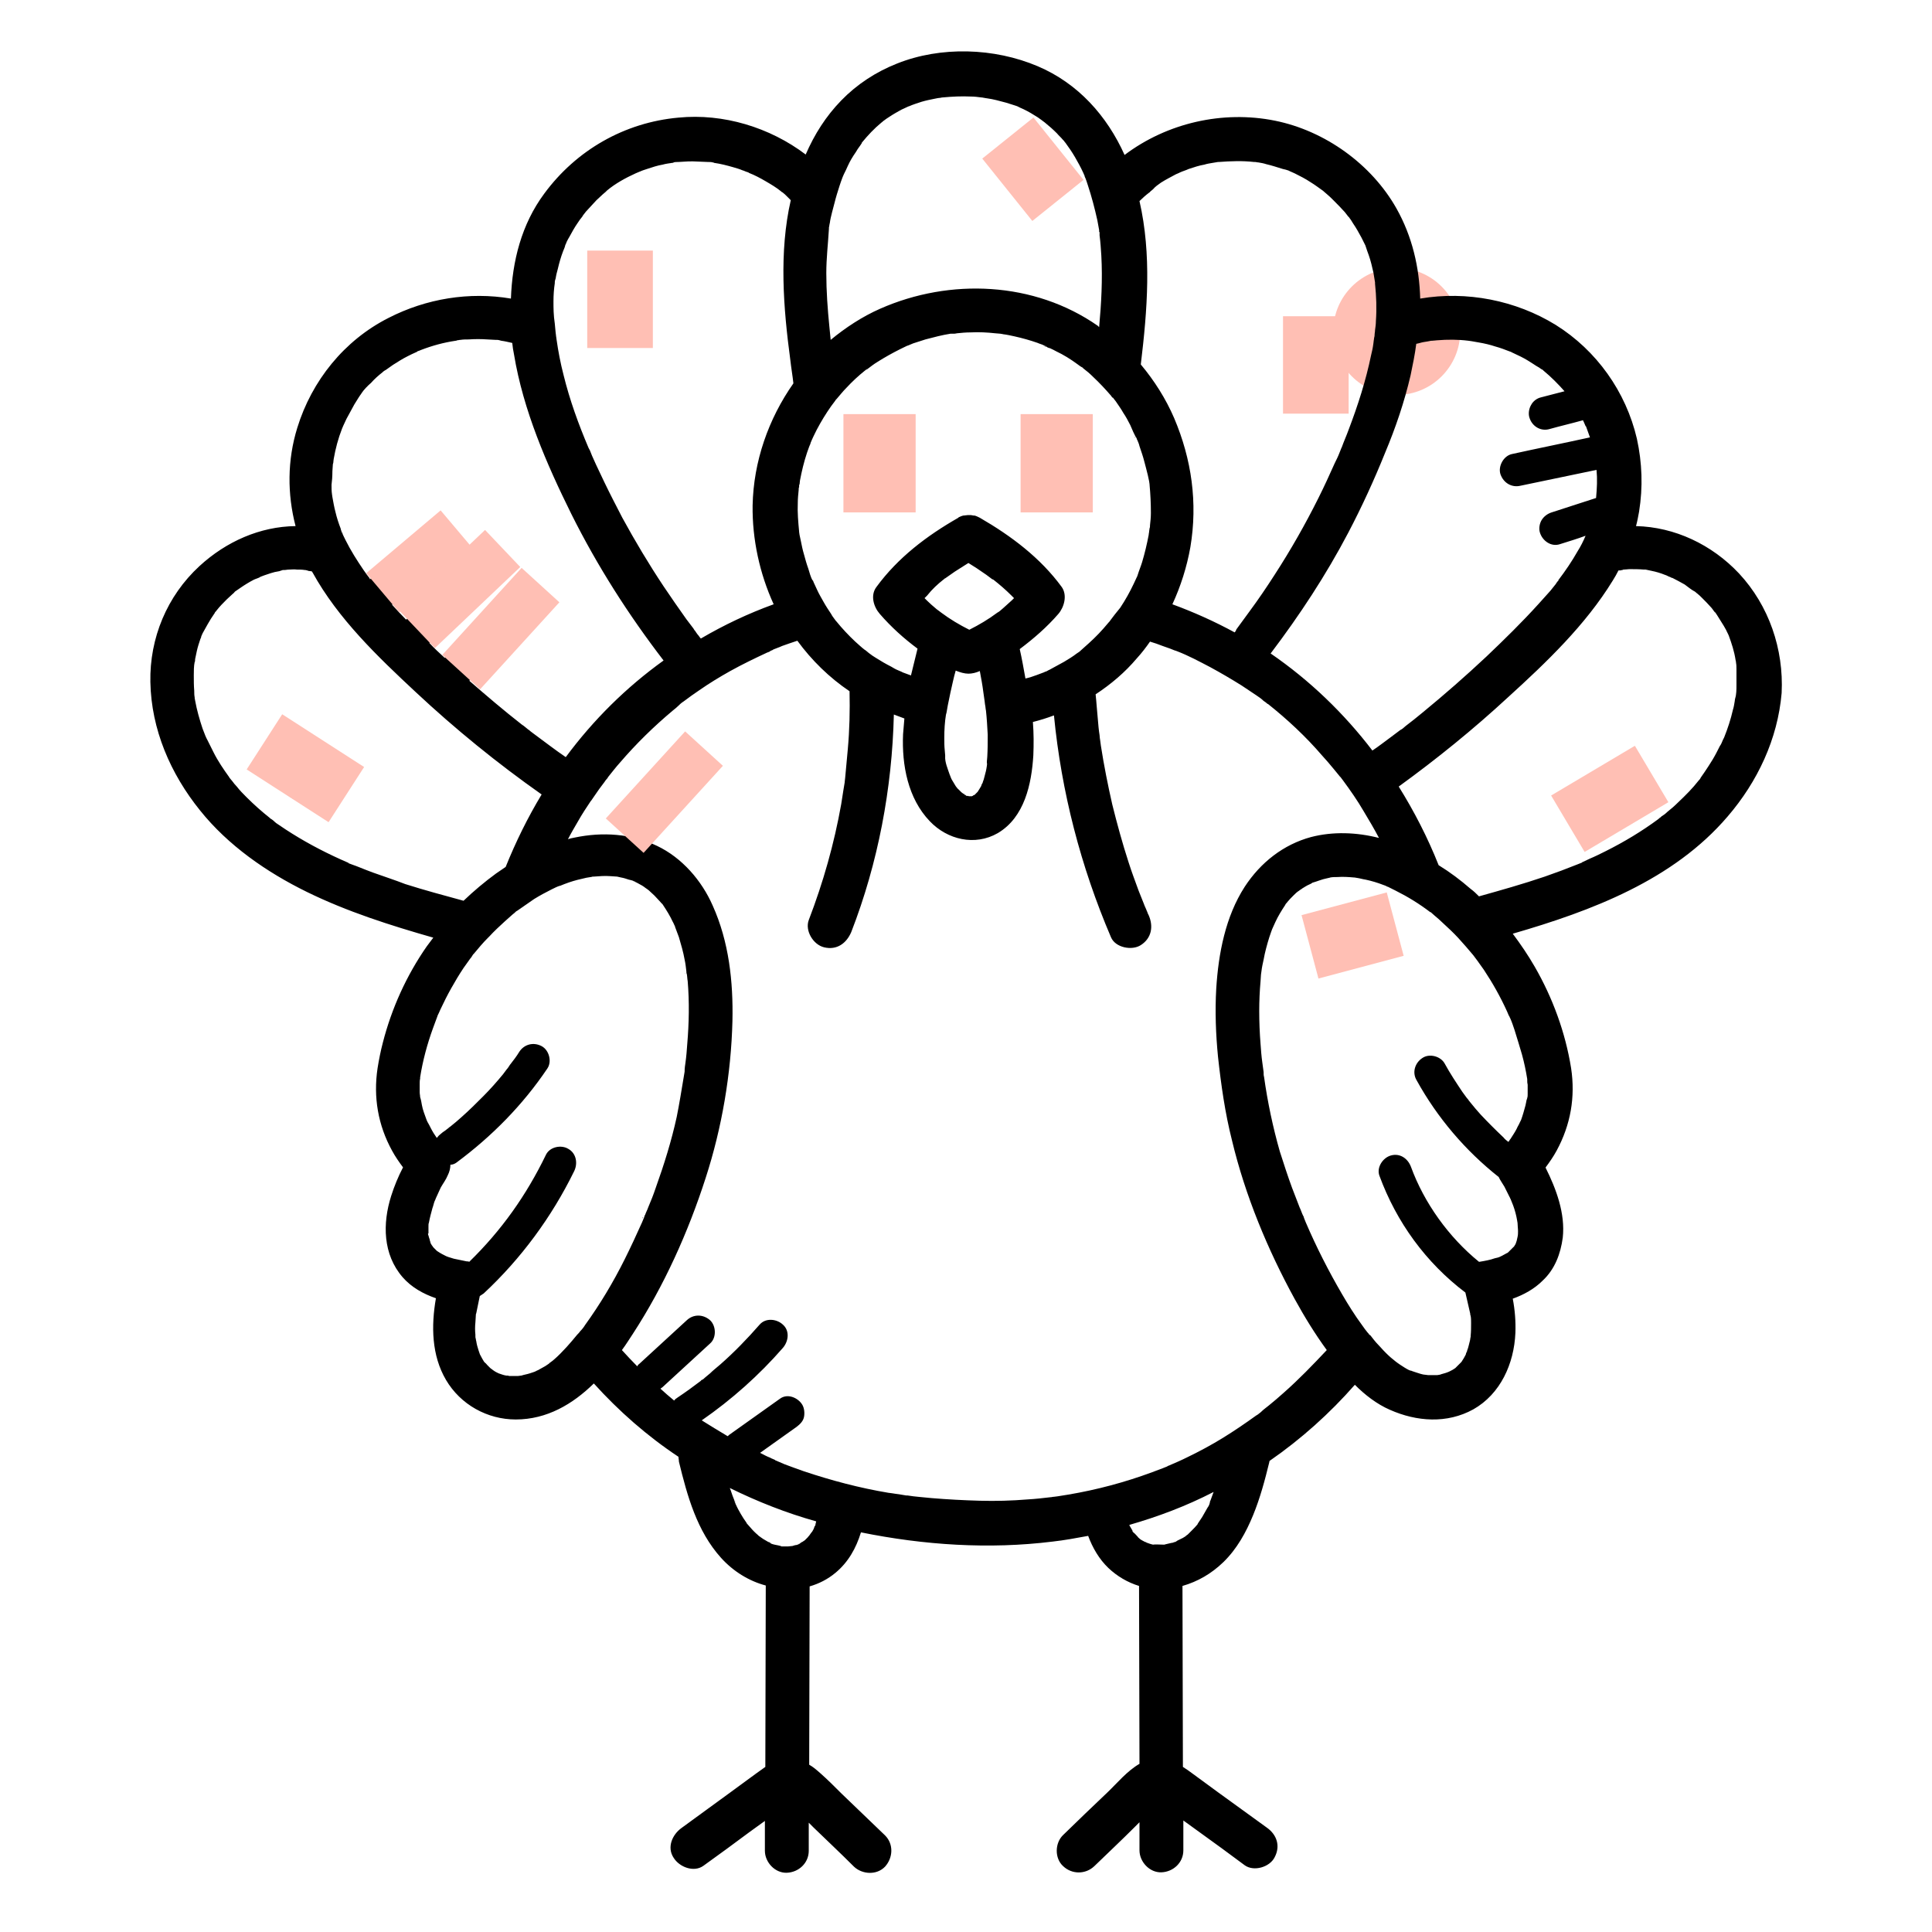<svg xmlns="http://www.w3.org/2000/svg" xmlns:xlink="http://www.w3.org/1999/xlink" width="1587" zoomAndPan="magnify" viewBox="0 0 1190.25 1199.04" height="1587" preserveAspectRatio="xMidYMid meet" version="1.0"><defs><clipPath id="bfd700f628"><path d="M 823.035 166.297 L 901.852 166.297 L 901.852 245.113 L 823.035 245.113 Z M 823.035 166.297 " clip-rule="nonzero"/></clipPath><clipPath id="49ea5aaf9f"><path d="M 862.445 166.297 C 840.68 166.297 823.035 183.941 823.035 205.707 C 823.035 227.473 840.68 245.113 862.445 245.113 C 884.207 245.113 901.852 227.473 901.852 205.707 C 901.852 183.941 884.207 166.297 862.445 166.297 Z M 862.445 166.297 " clip-rule="nonzero"/></clipPath><clipPath id="fcc26baa98"><path d="M 0.035 0.297 L 78.852 0.297 L 78.852 79.113 L 0.035 79.113 Z M 0.035 0.297 " clip-rule="nonzero"/></clipPath><clipPath id="e2f1bb87b5"><path d="M 39.445 0.297 C 17.68 0.297 0.035 17.941 0.035 39.707 C 0.035 61.473 17.68 79.113 39.445 79.113 C 61.207 79.113 78.852 61.473 78.852 39.707 C 78.852 17.941 61.207 0.297 39.445 0.297 Z M 39.445 0.297 " clip-rule="nonzero"/></clipPath><clipPath id="231d0ec1d6"><rect x="0" width="79" y="0" height="80"/></clipPath><clipPath id="20e6eebd69"><path d="M 0.121 3 L 1014 3 L 1014 1135 L 0.121 1135 Z M 0.121 3 " clip-rule="nonzero"/></clipPath><clipPath id="d828f0a3a6"><path d="M 431.055 229.004 L 475.875 229.004 L 475.875 290.023 L 431.055 290.023 Z M 431.055 229.004 " clip-rule="nonzero"/></clipPath><clipPath id="cf6fca9d49"><path d="M 0.055 0.004 L 44.875 0.004 L 44.875 61.023 L 0.055 61.023 Z M 0.055 0.004 " clip-rule="nonzero"/></clipPath><clipPath id="93cef679cb"><rect x="0" width="45" y="0" height="62"/></clipPath><clipPath id="85b2238f9c"><path d="M 541.004 229.004 L 585.824 229.004 L 585.824 290.023 L 541.004 290.023 Z M 541.004 229.004 " clip-rule="nonzero"/></clipPath><clipPath id="b9a60508af"><path d="M 0.004 0.004 L 44.824 0.004 L 44.824 61.023 L 0.004 61.023 Z M 0.004 0.004 " clip-rule="nonzero"/></clipPath><clipPath id="92b9b4564c"><rect x="0" width="45" y="0" height="62"/></clipPath><clipPath id="0f51802ab6"><path d="M 272.051 127.516 L 312.785 127.516 L 312.785 188 L 272.051 188 Z M 272.051 127.516 " clip-rule="nonzero"/></clipPath><clipPath id="1630fd1874"><path d="M 0.051 0.516 L 40.785 0.516 L 40.785 61 L 0.051 61 Z M 0.051 0.516 " clip-rule="nonzero"/></clipPath><clipPath id="5fc3b9c020"><rect x="0" width="41" y="0" height="61"/></clipPath><clipPath id="bd3e1f077e"><path d="M 703.867 168.254 L 744.602 168.254 L 744.602 228.738 L 703.867 228.738 Z M 703.867 168.254 " clip-rule="nonzero"/></clipPath><clipPath id="536497ee16"><path d="M 0.867 0.254 L 41.602 0.254 L 41.602 60.738 L 0.867 60.738 Z M 0.867 0.254 " clip-rule="nonzero"/></clipPath><clipPath id="97f9e478bf"><rect x="0" width="42" y="0" height="61"/></clipPath><clipPath id="d58bea3acb"><path d="M 870 434 L 944 434 L 944 501 L 870 501 Z M 870 434 " clip-rule="nonzero"/></clipPath><clipPath id="1bf18c8238"><path d="M 922.246 434.844 L 943.043 469.867 L 891.035 500.75 L 870.238 465.727 Z M 922.246 434.844 " clip-rule="nonzero"/></clipPath><clipPath id="79375a14b3"><path d="M 0.133 0.828 L 73.277 0.828 L 73.277 66.777 L 0.133 66.777 Z M 0.133 0.828 " clip-rule="nonzero"/></clipPath><clipPath id="e172dca67d"><path d="M 52.246 0.844 L 73.043 35.867 L 21.035 66.75 L 0.238 31.727 Z M 52.246 0.844 " clip-rule="nonzero"/></clipPath><clipPath id="eb54554a5c"><rect x="0" width="74" y="0" height="67"/></clipPath><clipPath id="a05ef72c14"><path d="M 60 415 L 134 415 L 134 483 L 60 483 Z M 60 415 " clip-rule="nonzero"/></clipPath><clipPath id="d249f11d0f"><path d="M 133.582 448.02 L 111.527 482.266 L 60.676 449.523 L 82.727 415.273 Z M 133.582 448.02 " clip-rule="nonzero"/></clipPath><clipPath id="2fe4fe9e55"><path d="M 0.543 0.164 L 73.684 0.164 L 73.684 67.312 L 0.543 67.312 Z M 0.543 0.164 " clip-rule="nonzero"/></clipPath><clipPath id="523981997e"><path d="M 73.582 33.02 L 51.527 67.266 L 0.676 34.523 L 22.727 0.273 Z M 73.582 33.02 " clip-rule="nonzero"/></clipPath><clipPath id="836b32f975"><rect x="0" width="74" y="0" height="68"/></clipPath><clipPath id="26745c8c1e"><path d="M 517 44 L 581 44 L 581 110 L 517 110 Z M 517 44 " clip-rule="nonzero"/></clipPath><clipPath id="578d0e4822"><path d="M 580.059 83.645 L 548.293 109.141 L 517.199 70.398 L 548.965 44.902 Z M 580.059 83.645 " clip-rule="nonzero"/></clipPath><clipPath id="46808a6a28"><path d="M 0.137 0.902 L 63.207 0.902 L 63.207 65.172 L 0.137 65.172 Z M 0.137 0.902 " clip-rule="nonzero"/></clipPath><clipPath id="478eda0de5"><path d="M 63.059 39.645 L 31.293 65.141 L 0.199 26.398 L 31.965 0.902 Z M 63.059 39.645 " clip-rule="nonzero"/></clipPath><clipPath id="a331842225"><rect x="0" width="64" y="0" height="66"/></clipPath><clipPath id="ed1b239162"><path d="M 715 525 L 779 525 L 779 580 L 715 580 Z M 715 525 " clip-rule="nonzero"/></clipPath><clipPath id="60fd6cf090"><path d="M 768.254 525.84 L 778.75 565.199 L 725.809 579.316 L 715.312 539.961 Z M 768.254 525.84 " clip-rule="nonzero"/></clipPath><clipPath id="f7f6885038"><path d="M 0.219 0.715 L 63.766 0.715 L 63.766 54.434 L 0.219 54.434 Z M 0.219 0.715 " clip-rule="nonzero"/></clipPath><clipPath id="34d1c2292a"><path d="M 53.254 0.84 L 63.75 40.199 L 10.809 54.316 L 0.312 14.961 Z M 53.254 0.84 " clip-rule="nonzero"/></clipPath><clipPath id="ac4ccd3d27"><rect x="0" width="64" y="0" height="55"/></clipPath><clipPath id="d20a97b0b0"><path d="M 134 288 L 202 288 L 202 353 L 134 353 Z M 134 288 " clip-rule="nonzero"/></clipPath><clipPath id="204cf6dc37"><path d="M 181.062 288.75 L 201.523 312.98 L 155.312 352.004 L 134.852 327.773 Z M 181.062 288.75 " clip-rule="nonzero"/></clipPath><clipPath id="d476133ae7"><path d="M 0.645 0.547 L 67.551 0.547 L 67.551 64 L 0.645 64 Z M 0.645 0.547 " clip-rule="nonzero"/></clipPath><clipPath id="11084c9e69"><path d="M 47.062 0.75 L 67.523 24.98 L 21.312 64.004 L 0.852 39.773 Z M 47.062 0.75 " clip-rule="nonzero"/></clipPath><clipPath id="e171afdff4"><rect x="0" width="68" y="0" height="65"/></clipPath><clipPath id="520088f7c8"><path d="M 155 300 L 231 300 L 231 375 L 155 375 Z M 155 300 " clip-rule="nonzero"/></clipPath><clipPath id="ec3f3c0427"><path d="M 208.641 300.898 L 230.48 323.895 L 177.453 374.258 L 155.613 351.262 Z M 208.641 300.898 " clip-rule="nonzero"/></clipPath><clipPath id="752b4b80fc"><path d="M 0.508 0.777 L 75.566 0.777 L 75.566 74.398 L 0.508 74.398 Z M 0.508 0.777 " clip-rule="nonzero"/></clipPath><clipPath id="2cb8e73df8"><path d="M 53.641 0.898 L 75.48 23.895 L 22.453 74.258 L 0.613 51.262 Z M 53.641 0.898 " clip-rule="nonzero"/></clipPath><clipPath id="168d524dba"><rect x="0" width="76" y="0" height="75"/></clipPath><clipPath id="30b3ca85e3"><path d="M 182 324 L 255 324 L 255 400 L 182 400 Z M 182 324 " clip-rule="nonzero"/></clipPath><clipPath id="f359090fd8"><path d="M 231.328 324.438 L 254.77 345.797 L 205.512 399.852 L 182.07 378.492 Z M 231.328 324.438 " clip-rule="nonzero"/></clipPath><clipPath id="aed6b6618a"><path d="M 0 0.277 L 72.785 0.277 L 72.785 76 L 0 76 Z M 0 0.277 " clip-rule="nonzero"/></clipPath><clipPath id="0173354398"><path d="M 49.328 0.438 L 72.77 21.797 L 23.512 75.852 L 0.07 54.492 Z M 49.328 0.438 " clip-rule="nonzero"/></clipPath><clipPath id="eb880f06f8"><rect x="0" width="73" y="0" height="76"/></clipPath><clipPath id="d00ab28bc1"><path d="M 283 425 L 357 425 L 357 502 L 283 502 Z M 283 425 " clip-rule="nonzero"/></clipPath><clipPath id="b396408f59"><path d="M 332.812 425.922 L 356.254 447.281 L 306.996 501.336 L 283.555 479.973 Z M 332.812 425.922 " clip-rule="nonzero"/></clipPath><clipPath id="f46d6710cf"><path d="M 0.324 0.715 L 73.465 0.715 L 73.465 76.496 L 0.324 76.496 Z M 0.324 0.715 " clip-rule="nonzero"/></clipPath><clipPath id="1faacdf561"><path d="M 49.812 0.922 L 73.254 22.281 L 23.996 76.336 L 0.555 54.973 Z M 49.812 0.922 " clip-rule="nonzero"/></clipPath><clipPath id="d7a19865dd"><rect x="0" width="74" y="0" height="77"/></clipPath><clipPath id="b61a057035"><rect x="0" width="1015" y="0" height="1137"/></clipPath></defs><g clip-path="url(#bfd700f628)"><g clip-path="url(#49ea5aaf9f)"><g transform="matrix(1, 0, 0, 1, 823, 166)"><g clip-path="url(#231d0ec1d6)"><g clip-path="url(#fcc26baa98)"><g clip-path="url(#e2f1bb87b5)"><path fill="#ffbfb4" d="M 0.035 0.297 L 78.852 0.297 L 78.852 79.113 L 0.035 79.113 Z M 0.035 0.297 " fill-opacity="1" fill-rule="nonzero"/></g></g></g></g></g></g><g transform="matrix(1, 0, 0, 1, 88, 28)"><g clip-path="url(#b61a057035)"><path fill="#000000" d="M 498.824 179.113 C 498.281 179.113 497.465 179.387 497.191 179.113 C 498.008 179.387 498.824 179.113 498.824 179.113 Z M 498.824 179.113 " fill-opacity="1" fill-rule="nonzero"/><path fill="#000000" d="M 556.809 187.289 C 556.266 187.016 555.719 186.746 555.449 186.473 C 556.266 187.289 556.809 187.562 556.809 187.289 Z M 556.809 187.289 " fill-opacity="1" fill-rule="nonzero"/><path fill="#000000" d="M 173.246 737.926 C 173.246 739.559 174.062 741.469 173.246 737.926 Z M 173.246 737.926 " fill-opacity="1" fill-rule="nonzero"/><path fill="#000000" d="M 174.062 741.742 C 174.062 742.012 174.336 742.559 174.336 742.832 C 174.336 742.832 174.336 743.105 174.336 743.105 C 174.062 741.469 174.062 741.195 174.062 741.742 Z M 174.062 741.742 " fill-opacity="1" fill-rule="nonzero"/><path fill="#000000" d="M 240.215 822.699 C 240.215 822.699 240.484 822.699 240.484 822.426 C 241.031 822.426 240.758 822.426 240.215 822.699 Z M 240.215 822.699 " fill-opacity="1" fill-rule="nonzero"/><path fill="#000000" d="M 855.438 653.148 C 855.438 653.422 855.164 653.695 855.164 653.695 C 855.164 653.695 855.164 653.422 855.438 653.148 Z M 855.438 653.148 " fill-opacity="1" fill-rule="nonzero"/><path fill="#000000" d="M 120.164 302.598 C 120.164 302.867 120.438 303.141 120.438 303.414 C 119.891 302.324 119.891 302.324 120.164 302.598 Z M 120.164 302.598 " fill-opacity="1" fill-rule="nonzero"/><path fill="#000000" d="M 590.566 117.234 C 590.566 117.234 590.566 116.961 590.566 117.234 C 590.566 116.688 590.293 116.145 590.293 115.598 C 590.293 115.055 590.02 115.055 590.566 117.234 Z M 590.566 117.234 " fill-opacity="1" fill-rule="nonzero"/><path fill="#000000" d="M 491.746 32.188 C 495.285 31.914 492.836 32.188 491.746 32.188 Z M 491.746 32.188 " fill-opacity="1" fill-rule="nonzero"/><g clip-path="url(#20e6eebd69)"><path fill="#000000" d="M 986.922 327.945 C 970.043 309.957 946.906 299.051 922.949 298.508 C 923.766 295.508 924.309 292.512 924.855 289.512 C 927.305 274.246 926.762 259.254 923.492 244.262 C 916.688 215.094 898.449 189.473 873.133 173.66 C 848.359 158.395 817.871 152.398 789.016 157.305 C 788.473 137.949 784.117 118.871 774.316 101.426 C 758.797 73.891 729.941 53.176 698.91 46.906 C 666.516 40.363 631.941 48.27 605.539 68.168 C 594.648 43.906 576.68 23.734 551.637 13.105 C 524.688 1.656 491.477 0.566 464.254 11.469 C 451.188 16.648 439.48 24.281 429.68 34.367 C 420.152 44.18 413.074 55.355 407.633 67.895 C 385.309 50.996 356.453 42.273 328.688 44.996 C 295.203 47.996 265.258 65.168 245.387 92.156 C 231.23 111.238 225.516 134.137 224.695 157.305 C 198.836 152.945 172.156 157.305 148.746 169.301 C 121.254 183.203 101.109 208.281 92.125 237.445 C 85.863 257.617 85.863 278.609 91.035 298.508 C 68.984 298.781 48.023 308.047 31.418 323.312 C 11.273 341.848 0.387 368.02 0.93 395.277 C 1.473 424.719 13.453 452.25 31.691 474.875 C 49.113 496.68 73.07 513.309 98.113 525.574 C 123.156 537.844 149.836 546.293 176.516 553.926 C 175.152 555.832 173.793 557.469 172.43 559.379 C 159.906 577.367 150.652 597.812 145.207 619.074 C 143.848 624.254 142.758 629.707 141.941 634.887 C 139.219 652.875 142.215 670.32 150.926 686.133 C 152.832 689.676 155.281 693.219 157.73 696.492 C 154.734 702.215 152.285 708.211 150.379 714.207 C 144.938 731.383 145.207 750.465 157.457 764.637 C 162.902 770.906 170.254 774.996 178.148 777.723 C 175.152 794.895 175.426 813.16 184.41 828.426 C 193.391 843.691 209.996 852.957 227.691 852.957 C 247.02 852.957 263.082 843.418 276.148 830.605 C 291.664 847.777 309.359 863.316 328.688 876.129 C 328.688 877.219 328.957 878.035 328.957 879.125 C 334.133 900.387 340.121 922.195 355.094 938.824 C 362.715 947.273 372.516 953.27 382.859 955.996 C 382.859 993.613 382.586 1030.961 382.586 1068.578 C 380.68 1069.941 378.777 1071.305 376.871 1072.668 C 371.699 1076.484 366.797 1080.027 361.625 1083.844 C 351.281 1091.477 340.938 1098.836 330.594 1106.469 C 324.875 1110.555 321.336 1118.461 325.691 1125.004 C 329.23 1130.727 338.215 1134.273 344.203 1129.91 C 353.73 1123.094 362.988 1116.281 372.516 1109.191 C 375.781 1106.738 379.047 1104.559 382.312 1102.105 C 382.312 1108.375 382.312 1114.371 382.312 1120.641 C 382.312 1127.73 388.574 1134.543 395.926 1134.273 C 403.277 1134 409.535 1128.273 409.535 1120.641 C 409.535 1114.918 409.535 1108.922 409.535 1103.195 C 410.625 1104.285 411.441 1105.105 412.531 1106.195 C 420.969 1114.371 429.41 1122.277 437.574 1130.457 C 442.746 1135.363 451.73 1135.906 456.902 1130.457 C 461.805 1125.004 462.348 1116.555 456.902 1111.102 L 429.953 1085.207 C 425.598 1080.844 421.242 1076.48 416.613 1072.395 C 414.438 1070.484 412.258 1068.578 409.809 1067.215 C 409.809 1030.414 410.082 993.344 410.082 956.543 C 415.797 954.906 421.242 952.18 426.141 948.094 C 434.035 941.551 438.938 932.828 441.93 923.012 C 480.859 930.918 521.422 933.645 560.895 928.738 C 568.242 927.922 575.594 926.559 582.941 925.195 C 585.664 932.555 589.75 939.641 595.465 945.094 C 600.91 950.273 607.441 954.09 614.52 956.27 C 614.52 993.07 614.793 1029.871 614.793 1066.668 C 607.172 1071.031 600.91 1078.664 594.922 1084.387 C 585.664 1093.109 576.41 1102.105 567.426 1110.828 C 562.254 1115.734 561.98 1125.277 567.426 1130.184 C 572.871 1135.363 581.309 1135.363 586.754 1130.184 C 595.191 1122.004 603.633 1114.102 611.797 1105.922 C 612.887 1104.832 613.703 1104.016 614.793 1102.922 C 614.793 1108.648 614.793 1114.645 614.793 1120.371 C 614.793 1127.457 621.055 1134.273 628.402 1134 C 635.754 1133.727 642.016 1128.004 642.016 1120.371 C 642.016 1114.102 642.016 1108.102 642.016 1101.832 C 645.281 1104.285 648.547 1106.469 651.816 1108.922 C 661.344 1115.734 670.598 1122.551 680.125 1129.637 C 685.844 1133.727 695.645 1130.727 698.637 1124.73 C 702.449 1117.645 700 1110.555 693.738 1106.195 C 683.664 1098.836 673.32 1091.477 663.25 1084.113 C 658.078 1080.297 653.176 1076.754 648.004 1072.938 C 645.828 1071.305 643.922 1069.941 641.742 1068.578 C 641.742 1031.23 641.473 993.613 641.473 956.27 C 651 953.543 659.438 948.637 666.789 941.551 C 675.227 933.371 680.941 923.012 685.297 912.383 C 689.652 901.75 692.648 890.574 695.371 879.398 C 695.371 879.125 695.371 878.855 695.645 878.582 C 714.973 865.223 732.938 849.141 748.453 831.422 C 754.715 837.691 762.066 843.418 770.23 846.961 C 786.836 854.32 805.621 855.684 821.953 846.688 C 838.832 837.148 847.27 818.34 848.09 799.258 C 848.359 792.168 847.816 785.082 846.453 777.996 C 853.262 775.543 859.793 771.996 864.965 766.82 C 872.59 759.73 876.129 750.191 877.488 740.105 C 879.121 725.113 873.406 709.848 866.871 696.762 C 866.871 696.762 866.871 696.762 866.871 696.492 C 869.32 693.219 871.77 689.676 873.676 686.133 C 882.387 670.051 885.383 652.875 882.66 634.887 C 879.121 612.805 871.227 591.27 860.066 571.918 C 855.984 564.828 851.355 558.016 846.453 551.473 C 895.453 537.297 946.09 518.215 979.844 478.691 C 998.355 457.156 1010.879 430.715 1013.328 402.094 C 1014.688 374.832 1005.434 347.848 986.922 327.945 Z M 971.676 351.934 C 971.676 351.934 971.949 352.207 971.949 352.207 C 971.406 351.664 970.316 350.027 971.676 351.934 Z M 959.156 339.125 C 958.34 338.578 957.793 338.031 959.156 339.125 Z M 943.91 330.129 C 943.094 329.855 942.004 329.309 943.91 330.129 Z M 795.82 183.473 C 796.094 183.473 796.094 183.473 796.367 183.473 C 797.453 183.473 798.543 183.203 799.359 183.203 C 805.895 182.656 812.426 182.656 818.961 183.473 C 819.504 183.473 820.32 183.746 820.867 183.746 C 822.5 184.02 823.859 184.293 825.492 184.562 C 828.762 185.109 832.301 185.926 835.566 187.016 C 838.559 187.836 841.555 188.926 844.277 190.016 C 844.82 190.289 845.367 190.289 845.637 190.562 C 845.91 190.562 845.91 190.832 846.184 190.832 C 847.816 191.652 849.723 192.469 851.355 193.289 C 854.078 194.648 856.801 196.285 859.25 197.922 C 860.34 198.738 861.426 199.285 862.789 200.102 C 863.605 200.648 864.148 201.191 864.965 201.465 C 865.238 201.738 865.238 201.738 865.512 202.012 C 870.137 205.828 874.492 210.188 878.578 214.82 C 873.676 216.184 868.777 217.273 863.875 218.637 C 861.426 219.184 858.977 221.09 857.887 223.273 C 856.527 225.453 855.98 228.723 856.801 231.176 C 858.434 236.629 863.875 239.898 869.32 238.266 C 876.125 236.355 883.203 234.723 890.012 232.812 C 890.281 233.086 890.281 233.629 890.555 233.902 C 890.828 234.449 891.098 235.266 891.371 235.812 C 891.645 236.629 891.914 236.629 891.914 236.629 C 892.734 238.809 893.551 241.262 894.367 243.445 C 878.305 246.988 861.973 250.258 845.91 253.801 C 840.738 254.895 837.199 261.434 838.832 266.34 C 840.738 271.793 845.91 274.793 851.355 273.43 C 867.145 270.156 882.66 266.887 898.449 263.617 C 898.992 269.34 898.723 275.066 898.176 280.789 C 898.176 280.789 898.176 281.062 898.176 281.062 C 888.922 284.059 879.664 287.059 870.41 290.059 C 867.961 290.875 865.781 292.512 864.422 294.691 C 863.059 296.871 862.516 300.145 863.332 302.598 C 864.965 307.777 870.41 311.59 875.855 309.684 C 881.027 308.047 886.473 306.414 891.645 304.504 C 890.281 307.777 888.648 311.047 886.742 314.047 C 883.203 320.316 879.121 326.312 874.766 332.035 C 874.766 332.035 874.766 332.035 874.766 332.309 C 874.766 332.309 874.766 332.582 874.492 332.582 C 873.949 333.125 873.676 333.672 873.133 334.488 C 872.043 335.852 870.953 337.215 869.867 338.578 C 867.414 341.305 864.965 344.031 862.516 346.758 C 852.172 358.203 841.281 368.836 830.121 379.469 C 817.328 391.461 804.262 402.91 790.648 414.086 C 787.109 417.086 783.57 419.812 780.031 422.535 C 779.488 423.082 778.672 423.625 778.125 424.172 C 777.855 424.445 777.582 424.445 777.309 424.719 C 777.039 424.719 777.039 424.988 776.766 424.988 C 774.859 426.352 773.227 427.715 771.32 429.078 C 767.238 432.078 763.426 435.074 759.344 437.801 C 741.648 414.633 720.414 394.188 696.188 377.559 C 714.152 353.844 730.488 329.039 744.371 302.598 C 752.809 286.512 760.434 269.887 767.238 252.984 C 773.77 237.445 779.215 221.363 783.027 205.008 C 784.387 198.465 785.75 191.926 786.566 185.383 C 788.199 185.109 789.559 184.562 791.191 184.293 C 793.098 184.02 794.461 183.746 795.82 183.473 Z M 754.441 122.957 C 754.172 122.688 754.172 122.688 754.441 122.957 Z M 628.133 85.34 C 631.125 83.434 634.395 81.797 637.387 80.16 C 637.934 79.891 638.75 79.617 639.293 79.344 C 639.836 79.07 642.832 77.438 639.836 79.07 C 641.469 78.254 643.648 77.707 645.281 76.891 C 648.547 75.801 651.816 74.711 655.082 74.164 C 656.715 73.621 658.621 73.348 660.254 73.074 C 661.344 72.801 662.434 72.801 663.52 72.527 C 663.52 72.527 663.793 72.527 663.793 72.527 C 663.793 72.527 664.066 72.527 664.066 72.527 C 671.414 71.984 678.766 71.711 685.844 72.527 C 685.844 72.527 686.117 72.527 686.387 72.527 C 687.203 72.527 687.75 72.801 688.566 72.801 C 690.199 73.074 691.832 73.348 693.465 73.891 C 697.004 74.711 700.27 75.801 703.809 76.891 C 704.082 76.891 706.258 77.438 707.621 77.98 C 707.621 77.98 707.895 78.254 708.711 78.527 C 709.527 78.797 710.344 79.344 711.16 79.617 C 714.426 81.254 717.691 82.887 720.961 85.07 C 723.684 86.703 726.133 88.613 728.855 90.52 C 728.855 90.52 728.855 90.52 729.125 90.793 C 729.672 91.34 730.488 91.883 731.031 92.43 C 732.395 93.52 733.754 94.883 735.117 96.246 C 737.566 98.699 739.742 100.879 742.191 103.605 C 742.738 104.422 743.555 105.238 744.098 106.059 C 744.098 106.332 744.371 106.332 744.645 106.602 C 745.73 107.965 746.547 109.328 747.367 110.691 C 749.27 113.418 750.906 116.418 752.539 119.414 C 753.355 121.051 754.172 122.688 754.988 124.32 C 755.262 125.41 755.805 126.504 756.078 127.594 C 757.438 131.137 758.527 134.68 759.344 138.496 C 759.887 140.406 760.16 142.039 760.434 143.949 C 760.703 145.039 760.703 146.129 760.977 147.219 C 760.977 147.492 760.977 147.492 760.977 147.492 C 760.977 147.492 760.977 147.766 760.977 148.035 C 761.793 155.941 762.066 163.574 761.52 171.207 C 761.52 173.117 761.25 175.023 760.977 176.93 C 760.977 178.023 760.703 178.84 760.703 179.93 C 760.703 179.93 760.703 180.746 760.434 181.566 C 760.434 182.109 760.16 183.203 760.16 183.473 C 760.16 184.293 759.887 185.109 759.887 185.656 C 759.617 187.836 759.07 190.289 758.527 192.469 C 755.262 208.281 750.359 223.543 744.645 238.539 C 743.281 242.352 741.648 245.898 740.289 249.715 C 740.289 249.984 740.289 249.984 740.016 249.984 C 740.016 249.984 740.016 250.258 740.016 250.258 C 739.742 251.078 739.199 252.168 738.926 252.984 C 738.109 255.164 737.02 257.348 735.934 259.527 C 732.664 266.887 729.398 273.973 725.859 281.062 C 717.691 297.418 708.711 313.227 698.637 328.766 C 693.738 336.398 688.566 344.031 683.121 351.391 C 680.398 355.207 677.676 358.75 674.953 362.566 C 674.953 362.84 674.684 362.84 674.684 363.113 C 674.684 363.113 674.684 363.113 674.684 363.383 C 674.41 363.656 674.137 364.203 673.863 364.473 C 661.344 357.66 648.547 351.934 635.211 347.027 C 640.383 335.852 644.191 323.859 646.371 311.59 C 651 284.059 647.188 257.074 636.297 231.449 C 631.125 219.457 624.047 208.281 615.609 198.195 C 619.691 164.391 622.414 130.047 614.793 96.789 C 616.699 94.883 618.875 92.973 621.055 91.34 C 621.324 91.34 621.324 91.066 621.324 91.066 C 621.324 91.066 621.324 91.066 621.598 90.793 C 622.145 90.246 622.688 89.977 623.23 89.43 C 624.594 87.793 626.227 86.703 628.133 85.34 Z M 596.824 356.844 C 596.555 357.387 596.008 357.934 595.738 358.203 C 594.648 359.566 593.559 360.656 592.469 362.02 C 588.66 366.383 584.574 370.199 580.219 374.016 C 579.402 374.832 578.316 375.652 577.5 376.469 C 576.953 376.742 576.41 377.285 575.863 377.559 C 573.414 379.469 570.691 381.102 567.969 382.738 C 564.977 384.375 561.98 386.008 558.988 387.645 C 558.172 387.918 557.625 388.461 556.809 388.734 C 556.535 388.734 555.992 389.008 555.449 389.281 C 554.086 389.824 552.453 390.371 551.094 390.914 C 548.914 391.734 546.465 392.551 544.016 393.098 C 542.926 387.098 541.836 380.828 540.477 374.832 C 549.188 368.289 557.355 361.203 564.43 353.027 C 567.969 348.938 570.148 341.578 566.609 336.398 C 553.27 318.133 535.031 304.504 515.703 293.328 C 514.613 292.781 513.527 292.238 512.438 291.965 C 512.164 291.965 512.164 291.965 511.891 291.965 C 511.348 291.965 510.805 291.691 510.258 291.691 C 509.441 291.691 508.898 291.691 508.082 291.691 C 507.266 291.691 506.449 291.965 505.633 291.965 C 505.633 291.965 505.359 291.965 505.359 291.965 C 504.816 292.238 504.27 292.238 503.727 292.512 C 503.453 292.781 502.91 292.781 502.637 293.055 C 502.637 293.055 502.363 293.055 502.363 293.328 C 482.766 304.504 464.797 318.133 451.457 336.398 C 447.648 341.578 449.824 348.664 453.637 353.027 C 460.715 361.203 468.609 368.289 477.047 374.559 C 475.688 380.012 474.324 385.465 472.965 391.188 C 471.332 390.645 469.426 389.824 467.793 389.281 C 467.52 389.008 465.344 388.191 464.797 387.918 C 463.438 387.371 462.074 386.555 460.715 385.738 C 457.449 384.102 454.18 382.191 451.188 380.285 C 449.824 379.469 448.191 378.375 446.832 377.285 C 446.285 376.742 443.836 374.832 444.383 375.379 C 442.203 373.742 440.297 371.836 438.391 370.199 C 434.309 366.383 430.227 362.02 426.688 357.66 C 426.688 357.66 426.414 357.387 426.414 357.387 C 426.141 357.113 425.871 356.57 425.598 356.297 C 424.781 355.207 423.965 354.117 423.422 353.027 C 421.785 350.57 420.152 348.117 418.793 345.664 C 417.43 343.211 415.797 340.488 414.707 338.031 C 414.164 336.941 413.621 335.578 413.074 334.488 C 412.805 333.945 412.531 333.398 412.258 332.582 C 412.258 332.309 411.988 332.309 411.988 332.035 C 411.988 332.035 411.988 332.035 411.988 332.309 C 410.625 330.129 410.082 327.402 409.266 324.949 C 408.176 321.949 407.359 318.953 406.543 315.953 C 405.727 313.227 405.18 310.5 404.637 307.777 C 404.363 306.414 404.094 305.32 403.82 303.961 C 403.82 303.414 403.547 302.598 403.547 302.051 C 403.547 302.051 403.547 301.777 403.547 301.777 C 403.004 296.055 402.457 290.059 402.73 284.059 C 402.73 281.336 403.004 278.879 403.273 276.156 C 403.273 275.609 403.273 274.793 403.547 274.246 C 403.547 274.246 403.547 273.973 403.547 273.703 C 403.547 273.43 403.547 272.609 403.82 272.609 C 403.82 271.793 404.094 270.977 404.094 270.156 C 405.18 264.434 406.543 258.711 408.449 252.984 C 408.992 251.621 409.266 250.531 409.809 249.168 C 410.082 248.625 410.352 247.805 410.625 247.262 C 410.625 247.262 410.625 246.988 410.625 246.988 C 411.715 244.262 413.074 241.535 414.438 238.809 C 417.16 233.629 420.152 228.723 423.422 224.09 C 424.238 223 425.055 221.91 425.871 220.82 C 426.141 220.273 426.414 220 426.957 219.457 C 428.863 217.273 430.77 214.82 432.949 212.641 C 436.488 208.824 440.297 205.281 444.383 202.012 C 444.652 201.738 446.832 199.828 445.199 201.465 C 443.562 202.828 445.199 201.465 445.742 201.191 C 446.832 200.375 447.922 199.559 449.008 198.738 C 451.188 197.102 453.637 195.742 455.812 194.379 C 460.441 191.652 465.07 189.199 469.699 187.02 C 469.969 187.02 469.969 186.746 470.242 186.746 C 470.785 186.473 471.059 186.473 471.059 186.473 C 472.148 185.926 473.238 185.656 474.324 185.109 C 476.777 184.293 479.496 183.473 481.949 182.656 C 487.121 181.293 492.293 179.93 497.465 179.113 C 497.738 179.113 498.008 179.113 498.281 179.113 C 498.555 179.113 498.824 179.113 499.098 179.113 C 499.641 179.113 499.914 179.113 499.914 179.113 C 500.461 179.113 501.277 178.84 501.547 178.84 C 504.27 178.566 506.992 178.293 509.988 178.293 C 515.16 178.023 520.332 178.293 525.23 178.84 C 526.32 178.84 527.41 179.113 528.496 179.113 C 529.043 179.113 529.586 179.387 530.133 179.387 C 529.859 179.387 529.859 179.387 529.859 179.387 C 532.309 179.656 534.758 180.203 537.211 180.746 C 542.109 181.84 547.008 183.203 551.637 184.836 C 552.727 185.383 554.086 185.656 555.176 186.199 C 555.449 186.473 555.992 186.473 556.266 186.746 C 556.535 186.746 556.535 186.746 556.809 187.02 C 557.355 187.289 557.625 187.562 557.625 187.562 C 558.172 187.836 558.988 188.109 559.258 188.109 C 560.621 188.652 561.98 189.473 563.07 190.016 C 567.699 192.195 572.055 194.922 576.137 197.922 C 577.227 198.738 578.316 199.559 579.402 200.102 C 579.676 200.102 579.676 200.375 579.676 200.375 C 579.949 200.648 579.949 200.648 579.949 200.648 C 582.125 202.281 584.031 203.918 585.938 205.828 C 590.02 209.645 593.559 213.457 597.098 217.547 C 597.371 217.82 597.645 218.367 597.914 218.637 C 597.371 218.094 596.555 216.73 597.645 218.367 C 597.645 218.367 597.914 218.637 597.914 218.637 C 597.914 218.637 597.914 218.637 598.188 218.91 C 598.188 218.91 598.188 218.91 598.188 218.637 C 598.73 219.457 599.547 220.273 600.094 221.09 C 601.727 223.543 603.359 225.727 604.719 228.18 C 606.355 230.633 607.715 233.086 609.074 235.812 C 609.348 236.629 612.344 243.445 612.887 243.715 C 613.16 244.262 613.16 244.809 613.434 245.078 C 613.977 246.441 614.52 247.531 614.793 248.895 C 615.883 252.168 616.969 255.164 617.789 258.438 C 618.605 261.164 619.148 263.887 619.965 266.887 C 620.238 268.25 620.508 269.34 620.781 270.703 C 620.781 271.25 621.055 272.066 621.055 272.609 C 621.055 272.609 621.055 272.609 621.055 272.883 C 621.598 278.609 621.871 284.605 621.871 290.328 C 621.871 293.055 621.598 295.508 621.324 297.961 C 621.324 298.508 621.324 299.324 621.055 299.871 C 621.055 300.145 620.781 301.777 620.781 301.777 C 620.781 302.598 620.508 303.141 620.508 303.961 C 619.422 309.684 618.059 315.406 616.426 320.859 C 615.609 323.586 614.52 326.039 613.703 328.766 C 613.43 329.309 613.43 329.855 613.16 330.129 C 612.613 331.492 611.797 332.855 611.254 334.219 C 608.805 339.395 606.082 344.301 602.816 349.211 C 600.094 352.48 598.461 354.66 596.824 356.844 Z M 520.059 447.344 C 519.785 449.523 519.242 451.703 518.699 453.613 C 518.426 454.977 517.883 456.609 517.336 457.973 C 517.336 457.973 517.336 457.699 517.609 457.699 C 517.066 458.246 516.793 459.062 516.52 459.883 C 515.977 460.973 515.16 462.062 514.344 463.426 C 513.797 463.969 513.254 464.516 512.711 465.062 C 512.711 465.062 512.438 465.332 512.438 465.332 C 512.164 465.332 511.891 465.605 511.621 465.605 C 511.891 465.605 511.621 465.879 510.805 466.152 C 510.805 466.152 510.531 466.152 510.531 466.152 C 510.531 466.152 510.531 466.152 510.258 466.152 C 510.258 466.152 510.258 466.152 510.531 466.152 C 510.258 466.152 510.258 466.152 509.988 466.152 C 509.715 466.152 509.172 466.152 508.898 466.152 C 508.625 466.152 508.352 465.879 508.082 465.879 C 508.082 466.152 507.535 466.152 506.992 465.605 C 506.992 465.605 506.719 465.332 506.719 465.332 C 506.449 465.332 506.176 465.332 505.902 465.062 C 506.176 465.062 506.449 465.062 506.449 465.062 C 506.176 464.789 505.633 464.789 505.359 464.516 C 505.086 464.242 504.543 463.969 504.27 463.699 C 503.453 462.879 502.637 462.062 501.82 461.246 C 501.82 461.516 502.094 461.516 502.094 461.789 C 501.82 461.246 501.277 460.699 500.73 459.883 C 499.914 458.52 499.098 457.156 498.281 455.793 C 498.008 455.246 497.738 454.703 497.465 453.883 C 497.191 453.34 497.191 453.066 496.922 452.52 C 495.832 449.25 493.926 444.891 494.199 441.344 C 494.199 441.617 494.199 441.891 494.199 442.164 C 494.199 441.617 494.199 441.074 494.199 440.801 C 494.199 439.711 493.926 438.621 493.926 437.527 C 493.652 435.074 493.652 432.352 493.652 429.895 C 493.652 424.988 493.926 420.082 494.742 415.176 C 494.199 418.449 494.742 414.902 495.016 414.359 C 495.285 412.723 495.559 411.359 495.832 409.727 C 496.375 407 496.922 404.547 497.465 401.82 C 498.555 397.184 499.371 392.824 500.73 388.191 C 503.453 389.281 506.176 390.098 508.625 390.098 C 510.805 390.098 513.254 389.555 515.703 388.461 C 516.52 392.824 517.336 397.184 517.883 401.547 C 518.152 403.453 518.426 405.363 518.699 407.27 C 518.699 407.816 518.969 409.18 518.969 409.453 C 519.242 410.543 519.242 411.906 519.516 412.996 C 520.059 417.902 520.332 423.082 520.605 427.988 C 520.605 432.621 520.605 436.984 520.332 441.617 C 520.332 442.707 520.059 443.797 520.059 445.16 C 520.332 446.523 520.059 446.797 520.059 447.344 Z M 493.383 331.492 C 493.652 331.492 493.652 331.219 493.652 331.219 C 493.652 331.219 493.926 330.945 494.199 330.945 C 495.016 330.402 496.102 329.582 496.922 329.039 C 499.098 327.402 501.277 326.039 503.453 324.676 C 505.086 323.586 506.992 322.496 508.625 321.406 C 510.258 322.496 512.164 323.586 513.797 324.676 C 515.703 326.039 517.883 327.402 519.785 328.766 C 520.875 329.582 521.965 330.402 523.055 331.219 C 523.324 331.492 523.324 331.492 523.598 331.492 C 523.598 331.492 523.871 331.762 524.141 331.762 C 527.953 334.762 531.766 338.031 535.305 341.578 C 535.848 342.121 536.391 342.668 536.938 343.211 C 536.391 343.758 536.121 344.031 535.574 344.574 C 533.672 346.211 532.035 347.848 530.133 349.48 C 529.586 350.027 528.77 350.574 528.227 351.117 C 527.953 351.391 527.137 351.934 526.594 352.207 C 521.148 356.297 515.16 359.84 509.172 362.84 C 503.18 359.84 497.191 356.297 491.746 352.207 C 491.477 351.934 488.48 349.754 490.93 351.664 C 490.113 350.844 489.027 350.301 488.211 349.48 C 486.574 348.117 484.672 346.484 483.035 344.848 C 482.492 344.301 481.949 343.758 481.402 343.211 C 481.949 342.668 482.492 342.121 483.035 341.578 C 486.031 337.762 489.57 334.488 493.383 331.492 Z M 612.07 243.988 C 611.797 243.445 610.98 241.535 612.07 243.715 C 612.07 243.715 612.07 243.988 612.07 243.988 Z M 426.957 92.699 C 428.047 89.156 429.137 85.613 430.496 82.07 C 430.77 81.523 431.043 80.707 431.312 80.16 C 432.133 78.527 432.949 76.891 433.766 74.984 C 435.125 71.984 436.758 69.258 438.664 66.531 C 439.48 65.168 440.297 63.805 441.387 62.441 C 441.66 61.898 442.203 61.352 442.477 60.809 C 442.477 60.809 442.477 60.809 442.477 60.535 C 446.285 55.902 450.098 51.812 454.727 47.996 C 455.27 47.723 455.543 47.18 456.086 46.906 C 457.176 46.086 458.266 45.27 459.625 44.453 C 462.074 42.816 464.527 41.453 466.977 40.09 C 468.066 39.547 469.426 39 470.516 38.457 C 471.059 38.184 471.602 37.91 471.875 37.91 C 474.324 36.82 477.047 36.004 479.496 35.184 C 482.219 34.367 484.941 33.82 487.664 33.277 C 489.027 33.004 490.113 32.73 491.477 32.73 C 491.203 32.73 490.93 32.73 490.66 32.73 C 491.477 32.73 492.02 32.457 492.836 32.457 C 498.555 31.914 504.543 31.641 510.258 31.914 C 512.438 31.914 514.344 32.188 516.52 32.457 C 517.336 32.457 518.426 32.73 519.242 32.73 C 515.43 32.73 518.969 32.73 520.059 33.004 C 524.141 33.547 527.953 34.641 532.035 35.73 C 533.672 36.273 535.574 36.82 537.211 37.363 C 538.027 37.637 539.113 37.91 539.93 38.457 C 540.203 38.457 540.477 38.727 540.477 38.727 C 543.742 40.09 546.738 41.727 549.73 43.633 C 551.094 44.453 552.453 45.27 553.816 46.359 C 554.633 46.906 555.176 47.449 555.992 47.996 C 558.715 50.176 561.164 52.359 563.613 54.812 C 564.703 56.172 566.066 57.266 567.152 58.629 C 567.699 59.172 568.242 59.719 568.516 60.262 C 568.516 60.262 568.785 60.535 568.785 60.535 C 570.965 63.535 572.871 66.258 574.777 69.531 C 576.68 72.801 578.316 75.801 579.949 79.344 C 580.219 79.891 580.492 80.707 580.766 81.254 C 580.766 81.254 580.766 81.523 580.766 81.523 C 581.582 83.16 582.125 85.07 582.672 86.703 C 585.121 94.062 587.027 101.426 588.66 108.785 C 588.93 110.691 589.477 112.871 589.75 114.781 C 589.75 115.055 589.75 115.324 589.75 115.598 C 589.75 115.871 589.75 115.871 590.02 116.145 C 590.02 116.418 590.02 116.688 590.02 116.961 C 590.02 116.961 590.02 117.234 590.02 117.234 C 590.02 117.508 590.02 117.781 590.02 118.051 C 590.566 122.141 590.836 126.23 591.109 130.59 C 591.926 145.582 591.109 160.305 589.75 175.023 C 589.477 174.75 589.203 174.477 588.93 174.207 C 549.461 146.676 497.191 144.492 453.91 163.574 C 442.746 168.48 432.402 175.297 423.148 182.93 C 422.875 180.203 422.602 177.477 422.332 174.75 C 421.242 163.848 420.426 152.672 420.426 141.496 C 420.426 132.227 421.516 123.23 422.059 113.965 C 422.059 113.691 422.059 113.418 422.059 113.145 C 422.332 112.328 422.332 111.238 422.602 110.418 C 422.875 108.238 423.418 106.059 423.965 103.879 C 425.055 100.062 425.871 96.246 426.957 92.699 Z M 251.102 158.941 C 251.102 155.125 251.375 151.309 251.918 147.766 C 251.918 147.492 251.918 147.492 251.918 147.219 C 251.918 146.402 252.191 145.582 252.465 144.766 C 252.734 142.859 253.281 140.676 253.824 138.77 C 254.641 135.227 255.73 131.41 257.09 127.867 C 257.637 126.504 258.18 125.41 258.453 124.051 C 258.727 123.504 259.27 122.414 259.27 122.141 C 259.812 121.051 260.359 119.961 260.902 119.141 C 262.535 116.145 264.168 113.145 266.074 110.418 C 266.891 109.055 267.98 107.695 269.07 106.332 C 269.07 106.059 269.34 106.059 269.34 105.785 C 269.887 104.969 270.703 104.148 271.246 103.332 C 273.426 100.879 275.602 98.699 277.781 96.246 C 278.871 95.156 280.23 94.062 281.59 92.699 C 282.137 92.156 282.953 91.609 283.496 91.066 C 283.77 90.793 284.043 90.52 284.312 90.246 C 289.484 85.887 296.02 82.344 302.008 79.617 C 302.555 79.344 303.371 79.07 303.914 78.801 C 304.188 78.801 304.73 78.254 305.004 78.254 C 304.73 78.254 304.73 78.527 304.188 78.801 C 305.547 77.98 307.453 77.438 309.086 76.891 C 312.352 75.801 315.621 74.711 318.887 74.164 C 320.793 73.621 322.969 73.348 324.875 73.074 C 325.148 73.074 325.418 73.074 325.691 72.801 C 326.508 72.527 327.598 72.527 328.688 72.527 C 332.496 72.258 336.582 71.984 340.391 72.258 C 342.57 72.258 344.746 72.527 346.926 72.527 C 348.016 72.527 349.102 72.527 349.918 72.801 C 350.191 72.801 350.465 72.801 350.738 73.074 C 354.82 73.621 358.902 74.711 362.715 75.801 C 364.621 76.344 366.523 76.891 368.43 77.707 C 369.52 77.98 370.336 78.527 371.426 78.801 C 371.699 78.801 372.242 79.07 372.516 79.344 C 376.055 80.707 379.594 82.613 382.859 84.523 C 386.125 86.43 389.391 88.34 392.387 90.793 C 392.66 91.066 392.93 91.34 393.203 91.34 C 394.293 92.156 395.109 92.973 395.926 93.793 C 396.742 94.609 397.559 95.426 398.375 96.246 C 391.027 128.41 393.746 163.031 398.102 195.469 C 398.648 200.375 399.465 205.008 400.008 209.914 C 384.492 231.996 375.238 258.438 374.691 285.695 C 374.418 306.684 379.047 327.945 387.758 347.027 C 371.969 352.754 356.996 359.84 342.57 368.289 C 341.754 367.473 341.207 366.383 340.391 365.566 C 340.121 365.02 339.305 364.203 339.305 363.93 C 338.758 363.383 338.215 362.566 337.941 362.02 C 336.582 360.113 334.949 358.203 333.586 356.297 C 328.688 349.48 324.059 342.668 319.43 335.852 C 310.176 321.949 301.734 307.777 293.84 293.328 C 290.031 285.969 286.219 278.609 282.68 271.25 C 281.047 267.703 279.141 263.887 277.508 260.344 C 276.691 258.438 275.875 256.801 275.059 254.895 C 274.785 254.074 274.242 252.984 273.969 252.168 C 273.969 251.895 273.152 250.531 272.879 249.984 C 266.621 235.266 261.176 220.273 257.363 204.734 C 255.457 197.375 254.098 190.289 253.008 182.656 C 253.008 182.109 252.734 181.02 252.734 180.746 C 252.734 179.93 252.465 179.113 252.465 178.566 C 252.191 176.66 252.191 174.75 251.918 172.844 C 251.102 167.391 251.102 163.301 251.102 158.941 Z M 113.902 264.434 C 113.902 263.07 114.176 261.707 114.176 260.344 C 114.176 260.344 114.176 259.801 114.445 259.254 C 114.445 258.438 114.719 257.074 114.719 256.801 C 115.809 250.531 117.441 244.262 119.891 237.992 C 120.164 237.445 120.438 236.629 120.707 236.086 C 121.254 234.723 122.07 233.359 122.613 231.996 C 124.246 228.996 125.879 226 127.512 223 C 128.332 221.637 129.418 220 130.234 218.637 C 130.508 218.094 131.051 217.547 131.324 217.004 C 131.867 216.457 131.867 216.184 131.867 216.184 C 133.504 213.73 135.68 211.551 137.859 209.645 C 140.035 207.188 142.484 205.008 144.938 203.102 C 145.207 202.828 145.754 202.281 146.297 202.012 C 146.297 202.012 146.57 201.738 146.84 201.738 C 148.477 200.648 149.836 199.559 151.469 198.465 C 154.465 196.559 157.457 194.648 160.727 193.016 C 162.359 192.195 163.992 191.379 165.898 190.562 C 166.168 190.562 166.441 190.289 166.715 190.016 C 167.531 189.742 168.348 189.473 168.891 189.199 C 175.969 186.473 183.047 184.562 190.398 183.473 C 190.668 183.473 190.941 183.473 191.215 183.203 C 192.031 183.203 192.574 182.93 193.391 182.93 C 195.023 182.656 196.93 182.656 198.562 182.656 C 202.375 182.383 206.188 182.383 209.996 182.656 C 211.629 182.656 213.535 182.93 215.168 182.93 C 215.441 182.93 215.715 182.93 215.984 182.93 C 216.801 182.93 217.891 183.203 218.707 183.473 C 220.887 183.746 223.062 184.293 225.516 184.836 C 225.785 187.289 226.059 189.473 226.602 191.926 C 232.32 226.543 246.746 259.801 262.266 291.148 C 278.324 323.312 297.652 353.57 319.43 381.922 C 296.293 398.547 275.875 418.719 258.727 441.891 C 255.457 439.711 252.191 437.258 249.195 435.074 C 245.93 432.621 242.938 430.441 239.668 427.988 C 238.309 426.898 236.945 426.082 235.859 424.988 C 235.586 424.988 235.586 424.719 235.312 424.719 C 235.312 424.719 235.312 424.719 235.043 424.445 C 233.953 423.625 232.863 422.535 231.504 421.719 C 220.34 412.996 209.453 403.727 198.836 394.461 C 205.641 389.008 212.445 383.555 219.254 377.832 C 221.16 376.195 222.246 372.926 222.246 370.473 C 222.246 368.02 221.16 365.02 219.254 363.113 C 217.348 361.203 214.625 360.113 211.902 360.113 C 211.086 360.113 209.996 360.387 209.18 360.387 C 207.547 360.93 205.914 361.75 204.551 363.113 C 197.746 368.836 190.668 374.289 183.863 380.012 C 183.863 380.012 183.59 380.285 183.59 380.285 C 180.324 377.285 177.059 374.289 174.062 371.016 C 186.859 359.023 199.926 346.758 212.719 334.762 C 216.531 331.219 216.801 323.859 212.719 320.316 C 208.637 316.5 202.375 316.5 198.293 320.316 C 185.496 332.309 172.43 344.574 159.637 356.57 C 156.641 353.57 153.648 350.301 150.926 347.301 C 151.195 347.027 151.742 346.758 152.012 346.484 C 159.363 338.578 166.715 330.945 174.062 323.039 C 175.969 321.133 177.059 318.406 177.059 315.68 C 177.059 313.227 175.969 310.23 174.062 308.32 C 172.156 306.414 169.438 305.32 166.715 305.32 C 163.992 305.32 161.27 306.414 159.363 308.32 C 152.012 315.953 144.664 323.859 137.312 331.492 C 137.312 331.492 137.312 331.492 137.043 331.219 C 137.043 331.219 137.043 331.219 137.043 330.945 C 135.68 329.309 134.59 327.676 133.23 325.766 C 129.148 319.77 125.336 313.773 122.07 307.23 C 121.254 305.594 120.438 303.961 119.617 302.051 C 119.617 302.051 119.617 302.051 119.617 302.324 C 119.617 302.324 119.617 302.051 119.617 302.051 C 119.617 301.777 119.348 301.508 119.348 301.234 C 119.348 300.961 119.074 300.688 119.074 300.145 C 117.715 296.598 116.625 293.328 115.809 289.785 C 114.992 286.785 114.445 283.516 113.902 280.516 C 113.902 279.973 113.629 279.152 113.629 278.609 C 113.359 276.699 113.359 274.793 113.359 272.883 C 113.629 270.977 113.902 267.703 113.902 264.434 Z M 69.258 329.855 C 69.258 329.855 69.531 329.855 69.531 329.582 C 69.258 330.129 67.352 330.672 69.258 329.855 Z M 139.219 513.582 C 136.227 512.492 133.504 511.402 130.781 510.312 C 129.418 509.766 128.059 509.219 126.426 508.676 C 125.609 508.402 125.062 508.129 124.246 507.855 C 123.977 507.855 123.977 507.855 123.977 507.586 C 123.703 507.586 123.703 507.312 123.43 507.312 C 111.453 502.133 99.746 496.137 88.859 489.32 C 86.137 487.688 83.414 485.777 80.965 484.141 C 79.602 483.324 78.512 482.508 77.426 481.418 C 76.879 480.871 76.336 480.598 75.52 480.055 C 75.52 480.055 75.246 480.055 75.246 479.781 C 70.074 475.691 65.176 471.332 60.547 466.695 C 58.367 464.516 56.465 462.605 54.559 460.152 C 53.469 459.062 52.652 457.973 51.836 456.883 C 51.293 456.336 51.02 455.793 50.473 455.246 C 50.473 455.246 50.473 454.977 50.203 454.977 C 50.203 454.977 49.93 454.703 49.93 454.43 C 46.391 449.523 42.852 444.344 40.129 438.891 C 38.77 436.164 37.406 433.441 36.047 430.715 C 36.047 430.715 35.773 430.441 35.773 430.168 C 35.504 429.895 35.504 429.352 35.23 429.078 C 34.688 427.441 33.867 425.809 33.324 424.172 C 31.418 418.449 29.785 412.723 28.695 406.727 C 28.695 406.18 28.426 405.637 28.426 405.363 C 28.426 405.09 28.426 405.09 28.426 404.816 C 28.152 403.453 28.152 402.094 28.152 400.73 C 27.879 397.457 27.879 394.461 27.879 391.188 C 27.879 388.461 27.879 385.465 28.426 382.738 C 28.426 382.738 28.426 382.738 28.426 383.012 C 28.695 382.465 28.695 381.648 28.695 381.102 C 28.969 379.469 29.512 377.559 29.785 375.922 C 30.328 373.469 31.148 371.016 31.965 368.562 C 32.234 368.02 32.508 367.473 32.508 366.93 C 33.051 365.566 33.598 364.473 34.414 363.113 C 35.773 360.66 37.137 358.203 38.496 356.023 C 39.312 354.934 39.859 353.844 40.676 352.754 C 40.676 352.754 40.945 352.48 40.945 352.207 C 41.219 351.664 41.762 351.391 42.035 350.844 C 43.941 348.391 46.117 346.211 48.297 344.031 C 49.387 342.941 50.746 341.848 51.836 340.758 C 52.379 340.215 52.926 339.941 53.195 339.395 C 53.195 339.395 53.469 339.125 53.469 339.125 C 55.918 337.488 58.098 335.852 60.82 334.219 C 62.18 333.398 63.543 332.582 65.176 331.762 C 66.262 331.219 68.441 330.672 69.531 329.855 C 70.348 329.582 70.891 329.309 71.707 329.039 C 73.07 328.492 74.43 328.219 75.793 327.676 C 77.426 327.129 78.785 326.855 80.418 326.586 C 80.965 326.586 82.051 326.039 83.141 325.766 C 83.141 325.766 83.414 325.766 83.957 325.766 C 85.047 325.766 85.863 325.492 86.953 325.492 C 88.586 325.492 90.219 325.223 91.852 325.492 C 93.484 325.492 95.117 325.492 96.754 325.766 C 97.023 325.766 97.57 325.766 98.113 326.039 C 98.387 326.039 98.656 326.039 98.93 326.312 C 99.746 326.312 100.562 326.586 101.109 326.586 C 101.379 326.855 101.379 327.129 101.652 327.402 C 117.441 356.023 141.941 379.469 165.625 401.547 C 190.125 424.445 216.258 445.707 243.754 465.062 C 235.043 479.508 227.691 494.5 221.43 510.039 C 219.523 511.402 217.348 512.766 215.441 514.129 C 208.363 519.305 201.559 525.031 195.297 531.027 C 183.32 527.758 171.07 524.484 159.09 520.668 C 152.832 518.215 146.023 516.035 139.219 513.582 Z M 202.648 801.438 C 202.648 801.984 202.918 802.801 202.918 802.801 C 202.648 802.527 202.648 801.984 202.648 801.438 Z M 251.918 815.34 C 251.102 816.156 250.285 816.703 249.195 817.52 C 248.652 817.793 248.379 818.34 247.836 818.609 C 246.746 819.43 245.387 820.246 244.297 820.793 C 243.48 821.336 242.664 821.609 241.848 822.156 C 241.574 822.426 241.031 822.426 240.758 822.699 C 240.758 822.699 240.484 822.973 240.215 822.973 C 239.941 822.973 239.941 822.973 239.668 823.246 C 239.398 823.246 239.125 823.52 238.852 823.52 C 238.035 823.789 237.219 824.062 236.402 824.336 C 234.77 824.883 232.863 825.152 231.23 825.699 C 230.688 825.699 229.598 825.973 229.055 825.973 C 227.148 825.973 225.516 825.973 223.609 825.973 C 223.062 825.699 222.246 825.699 221.703 825.699 C 220.07 825.426 218.707 824.883 217.074 824.336 C 216.531 824.062 215.984 823.789 215.441 823.52 C 214.352 822.973 212.992 821.883 211.902 821.066 C 211.902 821.066 211.902 821.066 211.629 820.793 C 211.086 820.246 210.543 819.703 209.996 819.156 C 209.453 818.609 209.18 818.066 208.637 817.793 C 208.363 817.52 208.363 817.25 208.09 817.25 C 207.273 815.887 206.457 814.523 205.641 812.887 C 205.371 812.613 205.098 811.25 204.824 810.707 C 204.824 810.434 204.551 810.16 204.551 809.887 C 204.008 808.254 203.465 806.344 203.191 804.438 C 202.918 803.617 202.918 802.527 202.648 801.711 C 202.648 801.438 202.648 801.438 202.648 801.438 C 202.648 801.164 202.648 800.621 202.648 800.348 C 202.375 797.895 202.375 795.168 202.648 792.715 C 202.648 791.352 202.918 789.715 202.918 788.355 C 202.918 787.809 202.918 787.535 203.191 786.992 C 204.008 783.445 204.551 779.902 205.371 776.359 C 206.188 775.816 207.004 775.27 207.82 774.723 C 230.957 753.191 250.016 727.293 263.898 698.945 C 266.348 694.039 265.258 687.77 260.359 685.043 C 256.004 682.316 248.926 683.68 246.477 688.586 C 234.227 713.938 218.707 735.742 198.836 755.098 C 198.293 754.824 197.746 754.824 197.203 754.824 C 194.48 754.281 191.758 753.734 189.309 753.188 C 188.219 752.918 186.859 752.371 185.77 752.098 C 185.227 751.828 184.953 751.828 184.406 751.555 C 182.773 750.734 181.141 749.918 179.508 748.828 C 179.234 748.555 178.965 748.555 178.691 748.281 C 178.148 747.738 177.602 747.191 177.059 746.648 C 176.516 746.102 176.242 745.828 175.969 745.285 C 175.426 744.738 175.152 743.922 174.609 743.105 C 174.609 743.105 174.609 742.832 174.609 742.832 C 174.609 743.105 174.609 743.105 174.879 743.375 C 174.879 743.105 174.609 742.832 174.609 742.559 C 174.336 742.012 174.336 741.742 174.336 741.469 C 174.062 740.648 173.793 739.832 173.52 739.016 C 173.246 738.469 173.246 737.652 173.246 737.105 C 173.246 737.379 173.246 737.379 173.52 737.652 C 173.52 737.652 173.52 737.379 173.52 737.379 C 173.52 736.016 173.52 734.379 173.52 733.02 C 173.52 732.199 173.52 731.383 173.793 730.836 C 174.336 727.84 175.152 724.84 175.969 721.84 C 176.512 720.48 176.785 718.844 177.332 717.48 C 177.602 716.934 177.875 716.391 178.148 715.57 C 179.234 713.391 180.051 711.211 181.141 709.031 C 182.504 706.578 184.406 704.125 185.496 701.398 C 186.586 699.215 187.129 697.035 187.129 694.855 C 188.492 694.855 189.852 694.309 190.941 693.492 C 212.992 677.137 232.047 657.781 247.293 635.156 C 250.285 630.797 248.379 623.707 243.754 621.254 C 238.582 618.531 232.863 620.164 229.871 624.801 C 228.234 627.523 226.332 629.977 224.426 632.43 C 223.879 632.977 223.609 633.793 223.062 634.34 C 223.062 634.613 222.52 635.156 222.246 635.43 C 221.43 636.52 220.613 637.609 219.797 638.703 C 215.984 643.336 211.902 647.969 207.547 652.332 C 203.191 656.691 198.836 661.055 194.207 665.141 C 191.758 667.324 189.582 669.23 187.129 671.141 C 186.586 671.414 186.043 671.957 185.77 672.23 C 185.77 672.23 184.953 672.773 184.68 673.047 C 184.406 673.32 183.59 673.867 183.59 673.867 C 182.773 674.41 181.957 674.957 181.414 675.5 C 180.324 676.32 179.508 677.137 178.691 678.227 C 177.332 676.32 175.969 674.137 174.879 671.957 C 174.336 670.867 173.793 669.777 172.977 668.414 C 172.703 667.867 172.43 667.324 172.156 666.504 C 171.07 663.508 169.98 660.781 169.438 657.781 C 169.164 656.148 168.891 654.512 168.348 652.875 C 168.348 651.785 168.074 650.969 168.074 649.879 C 168.074 648.242 168.074 646.605 168.074 644.699 C 168.074 643.609 168.074 642.516 168.348 641.426 C 168.348 641.156 168.348 641.156 168.348 640.883 C 168.348 640.883 168.348 640.883 168.348 640.609 C 169.98 630.25 172.703 620.164 176.242 610.352 C 177.059 607.898 178.148 605.445 178.965 602.992 C 178.965 602.719 179.234 602.445 179.234 602.176 C 179.781 601.082 180.324 599.992 180.871 598.629 C 183.047 593.996 185.227 589.637 187.676 585.273 C 190.125 580.91 192.574 576.824 195.297 572.734 C 196.66 570.824 198.02 568.918 199.379 567.008 C 199.926 566.465 200.469 565.648 200.742 565.102 C 201.016 564.555 201.285 564.285 201.832 563.738 C 204.551 560.469 207.273 557.195 210.27 554.199 C 210.543 553.926 211.086 553.379 211.359 553.109 C 214.352 549.836 217.621 546.84 220.887 543.84 C 222.52 542.477 224.152 540.84 225.785 539.477 C 226.602 538.934 227.418 538.113 227.965 537.57 C 228.234 537.57 228.234 537.297 228.508 537.297 C 232.047 534.844 235.586 532.391 239.125 529.938 C 242.664 527.758 246.203 525.848 250.016 523.941 C 251.648 523.121 253.281 522.305 254.914 521.758 C 254.914 521.758 254.914 521.758 255.188 521.758 C 256.004 521.488 257.09 520.941 257.91 520.668 C 261.449 519.305 264.984 518.215 268.797 517.398 C 270.703 516.852 272.336 516.582 274.242 516.309 C 274.785 516.309 275.059 516.035 275.602 516.035 C 275.875 516.035 276.148 516.035 276.148 516.035 C 279.688 515.762 282.953 515.488 286.492 515.762 C 287.852 515.762 289.215 516.035 290.574 516.035 C 291.391 516.309 292.207 516.309 293.023 516.582 C 294.66 516.852 296.293 517.398 297.926 517.941 C 299.285 518.215 301.465 518.762 302.555 519.578 C 302.281 519.305 298.742 517.941 300.648 518.762 C 300.918 519.035 301.465 519.035 301.734 519.305 C 302.555 519.578 303.371 520.125 303.914 520.398 C 305.547 521.215 306.91 522.031 308.27 523.121 C 308.812 523.395 309.359 523.941 310.176 524.484 C 311.266 525.574 312.625 526.668 313.715 527.758 C 315.074 529.121 316.164 530.484 317.523 531.844 C 317.797 532.117 318.07 532.664 318.613 532.938 C 318.887 533.207 318.887 533.48 319.16 533.754 C 321.336 537.023 323.516 540.566 325.148 544.113 C 325.691 544.93 325.965 546.02 326.508 546.84 C 326.508 546.84 326.508 546.84 326.508 547.109 C 327.324 549.293 328.141 551.473 328.957 553.652 C 330.32 558.285 331.68 562.922 332.496 567.555 C 333.043 570.008 333.312 572.461 333.586 574.914 C 333.586 575.461 333.586 576.004 333.859 576.551 C 334.129 577.914 334.129 579.551 334.402 580.91 C 335.492 593.996 335.219 607.082 334.129 619.891 C 333.859 623.707 333.586 627.523 333.043 631.34 C 332.77 633.25 332.496 634.887 332.496 636.793 C 332.496 636.793 332.496 636.793 332.496 637.066 C 332.227 638.156 332.227 639.246 331.953 640.336 C 330.594 648.516 329.23 656.965 327.598 665.145 C 324.332 680.137 319.703 694.855 314.531 709.301 C 313.168 713.391 311.535 717.48 309.902 721.297 C 309.359 722.934 308.543 724.297 307.996 725.93 C 307.727 726.203 307.453 727.02 307.453 727.293 C 306.91 728.383 306.637 729.473 306.094 730.566 C 302.555 738.469 299.016 746.102 295.203 753.734 C 288.125 767.91 279.957 781.539 270.703 794.352 C 269.887 795.715 268.797 797.078 267.707 798.168 C 267.164 798.984 266.621 799.531 265.805 800.348 C 263.625 803.074 261.445 805.527 259.27 807.98 C 256.273 811.25 254.098 813.434 251.918 815.34 Z M 332.77 575.188 C 332.77 575.461 332.77 575.461 332.77 575.188 C 332.77 574.371 332.496 573.551 332.77 575.188 Z M 332.77 575.734 C 332.77 576.004 332.77 576.004 332.77 576.277 C 333.043 576.277 332.77 576.004 332.77 575.734 Z M 306.637 727.293 C 306.637 727.293 306.637 727.566 306.363 727.566 C 306.094 728.656 306.637 727.84 306.637 727.293 Z M 371.426 917.289 C 371.699 917.562 371.969 918.105 371.969 918.105 C 371.969 918.105 371.699 917.562 371.426 917.289 Z M 378.777 924.922 C 379.047 925.195 379.594 925.469 379.594 925.469 C 379.32 925.195 379.047 925.195 378.777 924.922 Z M 402.73 930.102 C 402.73 930.102 403.277 929.828 403.547 929.828 C 403.004 930.102 402.73 930.102 402.73 930.102 Z M 410.352 924.375 C 410.898 923.832 411.715 923.016 410.352 924.375 Z M 411.715 922.469 C 411.441 922.742 410.625 923.832 410.082 924.648 C 409.809 925.195 409.266 925.469 408.992 926.012 C 408.719 926.285 407.902 927.102 407.359 927.648 C 407.359 927.648 407.086 927.922 407.086 927.922 C 406.543 928.191 405.996 928.738 405.453 929.012 C 405.18 929.012 404.363 929.555 403.82 930.102 C 403.82 930.102 403.547 930.102 403.273 930.375 C 402.73 930.645 401.914 930.918 401.371 930.918 C 401.098 930.918 400.281 931.191 399.465 931.465 C 398.918 931.465 397.285 931.738 396.742 931.738 C 395.652 931.738 394.562 931.738 393.746 931.738 C 393.477 931.738 393.203 931.738 392.66 931.738 C 392.66 931.738 392.387 931.738 392.113 931.465 C 390.48 930.918 386.398 930.648 385.035 929.285 C 385.035 929.285 387.215 930.375 385.852 929.555 C 385.309 929.285 385.035 929.012 384.492 929.012 C 383.402 928.465 382.312 927.648 381.227 927.102 C 380.41 926.559 379.32 925.738 378.504 925.195 C 378.23 924.922 377.957 924.648 377.957 924.648 C 376.324 923.285 374.691 921.652 373.332 920.016 C 372.516 919.199 371.969 918.379 371.152 917.562 C 370.879 917.289 370.879 917.016 370.879 917.016 C 369.52 915.109 368.43 913.473 367.344 911.566 C 366.254 909.656 365.164 907.75 364.348 905.84 C 364.074 905.566 364.074 905.023 363.805 904.477 C 363.805 904.477 363.531 904.203 363.531 903.66 C 363.531 903.387 363.531 903.387 363.258 903.113 C 363.258 903.113 363.258 903.113 363.258 902.844 C 362.984 902.297 362.984 902.023 362.715 901.48 C 361.898 899.57 361.352 897.391 360.535 895.48 C 377.688 903.934 395.652 911.02 414.164 916.199 C 413.891 917.289 413.621 918.105 413.621 918.652 C 413.348 918.926 413.348 919.199 413.074 919.469 C 412.805 920.559 412.258 921.652 411.715 922.469 Z M 414.164 918.105 C 414.164 918.379 413.891 918.379 414.164 918.105 C 414.164 917.836 414.98 916.199 414.164 918.105 Z M 618.875 929.555 C 618.875 929.555 619.148 929.555 619.691 929.828 C 619.148 929.828 618.875 929.555 618.875 929.555 Z M 623.777 930.918 C 624.594 931.191 625.953 931.465 623.777 930.918 Z M 629.766 931.191 C 629.766 931.191 630.039 930.918 629.766 931.191 C 630.039 930.918 629.766 931.191 629.766 931.191 Z M 630.309 930.918 C 631.125 930.918 632.758 930.918 630.309 930.918 Z M 636.57 929.285 C 636.57 929.285 636.57 929.285 636.844 929.285 C 636.57 929.285 636.57 929.285 636.57 929.285 Z M 656.988 907.75 C 655.898 909.656 654.809 911.566 653.719 913.473 C 653.176 914.289 652.633 915.109 652.086 915.926 C 651.816 916.473 651.27 917.016 651 917.562 C 650.453 918.652 650.727 918.379 651 917.836 C 649.91 919.199 648.277 920.832 647.188 921.922 C 646.645 922.469 645.824 923.285 645.281 923.832 C 644.738 924.375 644.465 924.648 643.922 924.922 C 642.832 926.012 643.648 925.195 644.191 924.648 C 643.105 926.012 640.383 927.102 638.75 927.922 C 638.477 927.922 637.66 928.738 636.844 929.012 C 636.844 929.012 636.57 929.012 636.57 929.012 C 636.027 929.285 635.211 929.555 634.664 929.555 C 633.574 929.828 632.215 930.102 631.125 930.375 C 631.125 930.375 630.309 930.648 630.035 930.648 C 628.949 930.648 624.047 930.375 623.23 930.648 C 622.961 930.648 622.414 930.375 622.145 930.375 C 621.871 930.375 620.508 929.828 619.691 929.555 C 619.148 929.285 618.875 929.012 618.332 929.012 C 617.785 928.738 615.066 927.375 614.793 926.832 C 614.793 926.832 617.242 929.012 615.066 927.102 C 614.52 926.559 613.977 926.285 613.703 925.738 C 612.887 924.922 612.07 923.832 610.98 923.016 C 610.98 923.016 610.711 922.742 610.711 922.742 C 610.711 922.742 610.711 922.742 610.711 923.016 C 610.711 923.285 610.98 923.285 610.98 923.285 C 610.98 923.016 610.711 923.016 610.711 922.742 C 610.438 922.469 610.438 922.195 610.438 922.195 C 610.438 922.195 610.438 921.922 610.438 921.922 C 609.895 920.832 609.074 919.742 608.531 918.652 C 608.531 918.652 608.531 918.652 608.531 918.379 C 626.5 913.199 643.922 906.66 660.797 897.934 C 660.254 899.57 659.438 901.48 658.895 903.113 C 658.895 903.387 658.621 903.387 658.621 903.66 C 658.348 905.566 657.805 906.66 656.988 907.75 Z M 704.355 836.328 C 701.359 839.055 698.094 841.781 695.098 844.234 C 693.465 845.598 691.832 846.688 690.473 848.051 C 690.473 848.051 690.199 848.324 690.199 848.324 C 689.109 849.141 688.293 849.961 687.203 850.504 C 680.398 855.41 673.594 860.047 666.516 864.406 C 659.438 868.77 651.816 872.855 644.465 876.402 C 640.652 878.309 636.844 879.945 633.031 881.578 C 632.758 881.578 632.215 881.852 631.941 882.125 C 631.125 882.398 630.035 882.941 629.219 883.215 C 627.043 884.035 624.863 884.852 622.688 885.668 C 605.809 891.938 588.387 896.574 570.691 899.57 C 568.516 899.844 566.066 900.391 563.887 900.66 C 563.613 900.66 561.98 900.934 561.711 900.934 C 560.891 900.934 560.348 901.207 559.531 901.207 C 554.902 901.75 550.277 902.297 545.375 902.57 C 535.574 903.387 525.504 903.66 515.703 903.387 C 505.633 903.113 495.559 902.57 485.758 901.75 C 480.859 901.207 475.688 900.934 470.785 900.117 C 470.516 900.117 470.242 900.117 469.969 900.117 C 468.883 899.844 467.793 899.844 466.703 899.57 C 464.254 899.297 461.805 898.754 459.082 898.48 C 441.113 895.48 423.691 890.848 406.543 885.125 C 402.457 883.762 398.375 882.125 394.562 880.762 C 392.66 879.945 390.754 879.125 388.848 878.309 C 388.848 878.309 388.574 878.309 388.574 878.035 C 387.488 877.492 386.398 877.219 385.582 876.672 C 383.402 875.855 381.496 874.766 379.32 873.676 C 386.941 868.223 394.293 863.043 401.914 857.594 C 404.094 855.957 405.996 854.047 406.543 851.594 C 407.086 849.141 406.812 845.871 405.453 843.691 C 402.73 839.328 396.199 836.602 391.57 840.145 C 381.227 847.508 370.879 854.867 360.535 862.227 C 359.992 862.5 359.719 863.043 359.176 863.316 C 353.73 860.047 348.285 856.773 343.113 853.504 C 361.625 840.691 378.773 825.426 393.477 808.527 C 397.016 804.438 397.832 797.895 393.477 794.078 C 389.664 790.535 382.859 789.715 379.047 794.078 C 371.426 802.801 363.258 811.25 354.547 818.883 C 352.371 820.793 350.191 822.426 348.285 824.336 C 347.199 825.152 346.109 826.242 345.02 827.062 C 344.477 827.605 343.93 828.152 343.113 828.426 C 343.113 828.426 342.844 828.426 342.844 828.695 C 342.844 828.695 342.57 828.695 342.57 828.969 C 337.941 832.512 333.043 836.059 328.141 839.328 C 327.324 839.875 326.508 840.418 325.965 841.238 C 325.965 841.238 325.965 841.238 325.691 840.965 C 322.969 838.781 320.246 836.328 317.523 833.875 C 317.797 833.605 318.07 833.332 318.613 833.059 C 328.414 824.062 338.484 814.797 348.285 805.801 C 352.371 802.258 352.098 794.895 348.285 791.352 C 343.93 787.535 337.941 787.535 333.859 791.352 C 324.059 800.348 313.984 809.617 304.188 818.613 C 303.641 818.883 303.371 819.43 303.098 819.973 C 299.832 816.703 296.562 813.16 293.57 809.887 C 296.02 806.617 298.195 803.074 300.375 799.801 C 319.703 770.09 334.676 736.832 345.562 703.031 C 355.637 671.957 361.352 638.43 362.168 605.719 C 362.715 581.184 359.992 556.379 349.918 534.027 C 343.113 518.488 330.863 504.312 315.348 496.953 C 299.285 489.32 281.59 488.23 264.441 491.773 C 263.082 492.047 261.445 492.32 260.086 492.863 C 261.992 489.047 264.168 485.504 266.348 481.688 C 268.797 477.328 271.52 473.238 274.242 469.148 C 274.242 469.148 274.242 469.148 274.516 468.875 C 276.148 466.422 277.781 464.242 279.414 461.789 C 280.504 460.426 281.59 458.789 282.68 457.43 C 283.227 456.609 283.77 455.793 284.586 454.973 C 284.586 454.973 284.586 454.703 284.859 454.703 C 284.859 454.703 284.859 454.703 284.859 454.43 C 287.309 451.43 289.758 448.16 292.48 445.16 C 302.555 433.441 313.441 422.809 325.148 412.996 C 326.508 411.906 327.871 410.816 329.23 409.453 C 329.23 409.453 329.504 409.18 329.773 408.906 C 330.32 408.363 331.137 407.816 331.953 407.27 C 335.219 404.816 338.215 402.637 341.48 400.457 C 347.742 396.094 354.004 392.277 360.809 388.461 C 368.16 384.375 376.055 380.559 383.676 377.012 C 384.492 376.742 385.309 376.469 385.852 375.922 C 386.398 375.652 387.488 375.379 387.488 375.105 C 389.391 374.289 391.297 373.742 392.93 372.926 C 395.926 371.836 399.191 370.742 402.457 369.652 C 411.441 381.922 422.332 392.551 434.852 401 C 435.125 412.996 434.852 424.988 433.766 436.984 C 433.219 442.98 432.676 448.703 432.133 454.703 C 432.133 455.52 431.859 456.336 431.859 457.156 C 431.859 457.156 431.859 457.156 431.859 457.43 C 431.586 459.062 431.312 460.699 431.043 462.336 C 430.496 465.332 430.227 468.059 429.68 471.059 C 425.324 495.59 418.52 519.578 409.535 543.02 C 407.086 549.562 412.258 558.285 419.062 559.922 C 426.957 561.832 432.949 557.469 435.941 550.383 C 452.547 507.586 461.258 461.516 462.348 415.449 C 464.527 416.266 466.703 417.086 468.883 417.902 C 468.609 421.172 468.336 424.445 468.062 427.715 C 467.246 446.797 471.059 467.516 484.672 481.688 C 495.559 493.137 512.711 497.227 526.863 489.047 C 543.469 479.234 547.824 458.52 548.914 440.801 C 549.188 433.984 549.188 427.172 548.641 420.082 C 552.996 418.992 557.355 417.629 561.711 415.992 C 566.336 463.426 578.316 509.766 597.098 553.652 C 599.82 560.195 610.164 562.102 615.609 558.559 C 622.414 554.199 623.504 546.836 620.508 540.023 C 620.238 539.477 619.965 538.934 619.965 538.934 C 619.691 538.387 619.691 537.844 619.422 537.57 C 618.875 535.934 618.059 534.57 617.516 532.938 C 616.426 530.211 615.336 527.484 614.246 524.758 C 612.07 518.762 609.891 513.035 607.988 507.039 C 604.176 495.316 600.91 483.324 597.914 471.328 C 595.191 459.336 592.742 447.07 590.836 434.805 C 590.566 433.441 590.566 432.078 590.293 430.715 C 590.293 431.258 590.02 428.531 590.02 428.262 C 589.477 424.988 589.203 421.445 588.93 418.176 C 588.387 412.996 588.113 407.816 587.57 402.91 C 597.098 396.641 605.809 389.281 613.16 380.559 C 616.152 377.285 618.875 373.742 621.324 370.199 C 624.047 371.016 626.496 371.836 629.219 372.926 C 630.852 373.469 632.215 374.016 633.848 374.559 C 634.664 374.832 635.754 375.379 636.57 375.652 C 636.844 375.652 637.387 375.922 638.203 376.195 C 645.281 378.922 651.816 382.465 658.621 386.008 C 665.152 389.551 671.688 393.367 678.219 397.457 C 681.215 399.367 684.211 401.547 687.203 403.453 C 688.836 404.547 690.469 405.637 691.832 407 C 692.648 407.543 693.465 408.09 694.008 408.633 C 694.281 408.906 694.281 408.906 694.555 408.906 C 706.531 418.449 717.965 429.078 728.039 440.801 C 730.488 443.527 732.938 446.25 735.113 448.977 C 736.477 450.613 737.566 451.977 738.926 453.613 C 739.199 453.883 739.199 454.156 739.469 454.156 C 740.016 454.973 740.559 455.52 741.105 456.336 C 745.73 462.605 750.086 468.875 753.898 475.418 C 757.164 480.871 760.434 486.324 763.426 492.047 C 749.543 488.504 734.844 487.957 721.23 491.5 C 704.082 496.137 689.926 507.312 680.125 522.305 C 668.148 540.84 663.793 563.738 662.43 585.547 C 661.613 599.719 662.16 613.895 663.52 627.797 C 665.426 645.242 667.875 662.688 672.23 679.863 C 680.398 713.938 694.281 747.465 711.16 778.27 C 717.148 789.172 723.68 799.801 731.031 809.887 C 722.047 819.43 713.609 828.152 704.355 836.328 Z M 715.789 727.293 C 716.059 727.84 716.332 728.656 716.059 727.566 C 716.059 727.566 715.789 727.566 715.789 727.293 Z M 819.777 802.801 C 819.777 802.801 819.777 802.258 820.051 801.711 C 819.777 802.258 819.777 802.527 819.777 802.801 Z M 852.172 626.434 C 853.531 631.34 854.621 636.52 855.438 641.699 C 855.438 641.699 855.438 641.973 855.438 641.973 C 855.438 641.973 855.438 642.246 855.438 642.516 C 855.438 643.336 855.438 644.152 855.711 645.242 C 855.711 647.152 855.711 649.059 855.711 650.969 C 855.711 651.785 855.711 652.602 855.438 653.422 C 855.438 653.422 855.438 653.148 855.438 653.148 C 855.438 653.148 855.438 653.422 855.438 653.422 C 855.164 655.059 855.164 654.785 855.164 653.965 C 854.895 655.328 854.621 656.965 854.348 658.055 C 853.531 661.055 852.715 664.051 851.625 667.051 C 851.355 667.598 851.082 668.141 850.809 668.688 C 850.266 670.051 849.449 671.141 848.906 672.504 C 847.816 674.684 846.453 676.59 845.094 678.773 C 844.551 679.316 844.277 680.137 843.73 680.68 C 842.645 679.863 841.555 679.043 840.738 677.953 C 835.836 673.32 831.211 668.688 826.582 663.781 C 824.406 661.328 822.227 658.871 820.32 656.418 C 820.32 656.418 819.504 655.328 819.23 655.059 C 818.961 654.785 818.414 653.695 818.145 653.695 C 817.055 652.332 816.238 650.969 815.148 649.605 C 811.336 643.879 807.527 638.156 804.262 632.16 C 801.809 627.523 794.73 625.617 790.375 628.617 C 785.75 631.613 783.844 637.609 786.836 642.516 C 799.633 665.688 817.055 686.133 837.742 702.488 C 838.559 704.395 840.195 706.578 841.281 708.484 C 842.371 710.664 843.461 712.848 844.551 715.027 C 844.82 715.301 844.82 715.844 845.094 716.117 C 845.637 717.48 846.184 718.844 846.727 720.207 C 847.816 723.203 848.633 726.203 849.176 729.473 C 849.176 730.02 849.449 730.566 849.449 731.383 C 849.449 733.02 849.723 734.379 849.723 736.016 C 849.723 737.105 849.723 738.469 849.449 739.559 C 849.176 740.379 849.176 741.195 848.906 742.012 C 848.633 742.559 848.633 743.105 848.359 743.648 C 848.09 744.465 847.543 745.012 847.27 745.559 C 847.27 745.559 847.27 745.828 847 745.828 C 845.91 746.922 844.82 748.012 843.73 749.102 C 843.461 749.375 843.188 749.645 842.914 749.645 C 841.828 750.191 841.012 750.738 839.922 751.281 C 839.648 751.555 839.105 751.555 838.832 751.828 C 837.742 752.371 836.656 752.645 835.293 752.918 C 832.301 754.008 829.031 754.551 825.766 755.098 C 825.766 755.098 825.492 755.098 825.492 755.098 C 806.711 739.832 791.465 718.57 783.301 696.219 C 781.395 691.039 776.492 687.496 770.777 689.129 C 765.875 690.492 761.793 696.492 763.699 701.672 C 774.316 730.566 792.555 755.645 817.055 774.18 C 818.145 778.539 818.961 782.902 820.051 787.262 C 820.051 787.809 820.051 788.082 820.32 788.625 C 820.594 789.988 820.594 791.625 820.594 792.988 C 820.594 795.715 820.594 798.441 820.32 801.164 C 820.32 801.438 820.32 801.438 820.32 801.711 C 820.051 802.527 820.051 803.617 819.777 804.438 C 819.23 806.344 818.961 808.254 818.145 810.16 C 818.145 810.16 818.145 810.434 818.145 810.434 C 817.871 810.98 817.328 812.07 817.328 812.613 C 816.512 814.25 815.695 815.613 814.605 817.25 C 814.059 817.793 813.516 818.34 812.973 818.883 C 812.426 819.43 811.883 819.973 811.336 820.52 C 811.066 820.793 811.066 820.793 810.793 821.066 C 809.703 821.883 808.617 822.43 807.527 822.973 C 806.98 823.246 806.438 823.52 805.621 823.789 C 804.262 824.336 802.625 824.609 801.266 825.152 C 800.723 825.152 800.176 825.426 799.359 825.426 C 799.359 825.426 799.086 825.426 799.086 825.426 C 797.453 825.426 795.547 825.426 793.914 825.426 C 793.371 825.426 792.281 825.152 791.738 825.152 C 791.738 825.152 791.465 825.152 791.465 825.152 C 789.832 824.883 788.199 824.336 786.566 823.789 C 785.75 823.52 784.934 823.246 784.117 822.973 C 783.57 822.699 783.297 822.699 782.754 822.43 C 780.578 821.609 783.57 822.699 783.57 822.699 C 782.754 823.246 775.949 818.613 774.859 817.793 C 774.586 817.52 774.043 817.25 773.77 816.977 C 772.684 816.16 771.867 815.34 770.777 814.523 C 768.598 812.613 766.422 810.434 764.516 808.254 C 762.609 806.344 760.703 804.164 759.07 801.984 C 758.527 801.438 758.254 800.621 757.438 800.348 C 757.164 799.805 756.621 799.258 756.348 798.984 C 755.258 797.621 754.172 796.258 753.082 794.625 C 748.453 788.355 744.371 781.812 740.559 775.27 C 732.121 760.824 724.5 745.828 717.965 730.566 C 717.691 729.746 717.148 728.656 716.875 727.84 C 716.875 727.566 716.605 726.75 716.332 726.477 C 715.516 724.84 714.973 722.934 714.152 721.297 C 712.52 717.207 711.16 713.391 709.527 709.305 C 706.805 701.941 704.355 694.309 701.902 686.68 C 697.547 671.414 694.281 655.875 692.105 640.336 C 691.832 639.52 691.832 638.43 691.832 637.613 C 691.832 637.613 691.832 637.613 691.832 637.34 C 691.559 635.43 691.289 633.523 691.016 631.34 C 690.469 627.527 690.199 623.711 689.926 619.895 C 689.383 613.078 689.109 606.262 689.109 599.449 C 689.109 593.18 689.383 587.184 689.926 580.914 C 689.926 579.551 690.199 578.188 690.199 576.824 C 690.199 576.277 690.473 575.461 690.473 574.914 C 690.742 572.461 691.289 570.008 691.832 567.555 C 692.648 562.922 694.008 558.016 695.371 553.652 C 696.188 551.473 696.73 549.293 697.82 547.109 C 698.363 546.02 698.637 545.203 699.184 544.113 C 700.816 540.57 702.992 537.023 705.172 533.754 C 705.172 533.48 705.441 533.48 705.441 533.207 C 705.715 532.664 706.258 532.391 706.531 531.848 C 707.621 530.484 708.98 529.121 710.344 527.758 C 711.434 526.668 712.52 525.578 713.883 524.758 C 714.426 524.215 715.242 523.941 715.789 523.395 C 717.148 522.578 718.781 521.488 720.145 520.941 C 720.688 520.668 721.504 520.398 722.047 519.852 C 725.043 519.035 728.039 517.672 731.031 517.125 C 731.848 516.852 732.664 516.852 733.211 516.582 C 734.57 516.309 736.203 516.309 737.566 516.309 C 741.105 516.035 744.645 516.309 747.91 516.582 C 747.91 516.582 748.184 516.582 748.184 516.582 C 748.727 516.582 749.27 516.852 749.816 516.852 C 751.723 517.125 753.355 517.672 755.258 517.945 C 759.07 518.762 762.609 519.852 766.148 521.215 C 766.965 521.488 767.781 521.762 768.598 522.305 C 768.598 522.305 768.871 522.305 768.871 522.305 C 770.504 523.121 772.137 523.941 773.77 524.758 C 781.395 528.574 788.473 532.938 795.277 538.117 C 795.277 538.117 795.277 538.117 795.547 538.117 C 796.367 538.934 797.184 539.477 798 540.297 C 799.633 541.66 801.266 543.023 802.898 544.656 C 806.164 547.656 809.703 550.926 812.699 554.199 C 815.965 557.742 818.961 561.285 821.953 564.828 C 822.227 565.102 822.5 565.648 822.77 565.918 C 823.316 566.738 823.859 567.281 824.406 568.102 C 825.766 570.008 827.125 571.918 828.488 573.824 C 833.934 582.004 838.832 590.727 842.914 599.723 C 843.461 600.812 843.73 601.902 844.277 602.719 C 844.547 602.992 844.547 603.539 844.82 603.809 C 845.91 606.262 846.727 608.715 847.543 611.168 C 849.176 616.621 850.809 621.527 852.172 626.434 Z M 985.289 397.184 C 985.289 399.91 985.289 402.91 984.473 405.637 C 985.289 402.094 984.199 406.18 984.199 407.27 C 983.926 408.906 983.656 410.816 983.109 412.449 C 981.75 418.449 979.844 424.172 977.664 429.625 C 977.395 430.168 977.121 430.715 976.848 431.258 C 976.305 432.621 975.762 433.984 974.945 435.074 C 973.582 437.801 972.223 440.527 970.59 443.254 C 968.953 445.98 967.32 448.434 965.688 450.887 C 964.871 451.977 964.055 453.34 963.238 454.43 C 963.238 454.43 962.965 454.703 962.965 454.977 C 962.695 455.52 962.148 456.066 961.879 456.336 C 958.066 461.246 953.711 465.605 949.082 469.969 C 946.906 472.148 944.727 474.055 942.277 475.965 C 941.188 477.055 940.098 477.871 938.738 478.691 C 938.738 478.691 938.465 478.961 938.195 479.234 C 937.648 479.508 936.832 480.324 936.832 480.324 C 926.488 487.957 915.598 494.5 904.164 500.227 C 900.898 501.859 897.633 503.496 894.367 504.859 C 892.73 505.676 891.371 506.223 889.738 507.039 C 889.465 507.039 889.465 507.039 889.465 507.312 C 888.648 507.586 887.559 508.129 886.742 508.402 C 879.938 511.129 873.406 513.582 866.328 516.035 C 852.715 520.668 839.105 524.484 825.492 528.301 C 823.859 526.668 822.227 525.031 820.32 523.668 C 814.059 518.215 807.527 513.309 800.449 508.949 C 793.645 491.773 785.203 475.418 775.676 460.152 C 799.359 442.98 822.227 424.445 843.73 404.547 C 867.414 383.012 891.645 359.84 908.52 332.309 C 909.883 330.129 910.973 328.219 912.059 326.039 C 912.875 326.039 913.695 326.039 914.238 325.766 C 914.512 325.766 914.781 325.766 915.055 325.492 C 915.055 325.492 915.328 325.492 915.328 325.492 C 916.688 325.492 917.777 325.223 919.137 325.223 C 922.133 325.223 924.855 325.223 927.848 325.492 C 927.848 325.492 928.395 325.492 928.664 325.492 C 928.664 325.492 928.938 325.492 928.938 325.492 C 930.301 325.766 931.387 326.039 932.75 326.312 C 935.473 326.855 938.195 327.676 940.914 328.766 C 942.004 329.039 943.094 329.855 944.184 330.129 C 944.727 330.402 945 330.672 945.543 330.672 C 948.266 332.035 950.715 333.398 953.164 334.762 C 955.07 336.125 957.25 338.031 959.426 339.125 C 959.973 339.395 960.242 339.941 960.789 340.215 C 961.875 341.031 962.965 342.121 964.055 343.211 C 965.961 345.121 967.867 347.027 969.77 349.211 C 970.316 349.754 971.406 351.664 972.223 352.207 C 972.492 352.754 973.039 353.297 973.309 353.844 C 974.672 356.023 976.031 358.203 977.395 360.387 C 977.938 361.477 978.754 362.566 979.301 363.93 C 979.57 364.473 979.844 365.02 980.117 365.566 C 980.117 365.836 980.387 366.109 980.387 366.109 C 982.293 371.289 983.926 376.195 984.742 381.648 C 984.742 381.922 985.016 382.465 985.016 383.012 C 985.016 383.012 985.016 383.285 985.016 383.285 C 985.289 384.645 985.289 386.008 985.289 387.371 C 985.289 390.914 985.289 393.914 985.289 397.184 Z M 985.289 397.184 " fill-opacity="1" fill-rule="nonzero"/></g><path fill="#000000" d="M 460.988 246.441 C 459.625 245.078 458.266 244.262 456.633 243.715 C 454.996 242.898 453.363 242.355 451.457 242.625 C 447.922 242.898 444.383 243.988 441.93 246.715 C 439.48 249.441 437.848 252.711 437.848 256.254 C 438.121 261.434 438.121 266.613 438.391 271.793 C 438.391 275.336 439.754 278.879 442.477 281.336 C 443.836 282.695 445.199 283.516 446.832 284.059 C 448.465 284.879 450.098 285.422 452.004 285.148 C 455.543 284.879 459.082 283.789 461.531 281.062 C 463.98 278.336 465.613 275.066 465.613 271.52 C 465.344 266.34 465.344 261.164 465.07 255.984 C 464.797 252.711 463.438 249.168 460.988 246.441 Z M 460.988 246.441 " fill-opacity="1" fill-rule="nonzero"/><path fill="#000000" d="M 575.32 246.441 C 573.961 245.078 572.598 244.262 570.965 243.715 C 569.332 242.898 567.699 242.355 565.793 242.625 C 562.254 242.898 558.715 243.988 556.266 246.715 C 553.816 249.441 552.18 252.711 552.18 256.254 C 552.453 261.434 552.453 266.613 552.727 271.793 C 552.727 275.336 554.086 278.879 556.809 281.336 C 558.172 282.695 559.531 283.516 561.164 284.059 C 562.797 284.879 564.43 285.422 566.336 285.148 C 569.875 284.879 573.414 283.789 575.863 281.062 C 578.316 278.336 579.949 275.066 579.949 271.52 C 579.676 266.34 579.676 261.164 579.402 255.984 C 579.402 252.711 578.043 249.168 575.32 246.441 Z M 575.32 246.441 " fill-opacity="1" fill-rule="nonzero"/><path fill="#000000" d="M 506.719 465.605 C 507.266 465.879 507.809 465.879 508.355 466.152 C 508.352 466.152 507.809 465.879 506.719 465.605 Z M 506.719 465.605 " fill-opacity="1" fill-rule="nonzero"/><path fill="#000000" d="M 510.805 466.422 C 511.074 466.152 511.621 465.879 512.164 465.879 C 511.891 465.605 511.348 465.879 510.805 466.422 Z M 510.805 466.422 " fill-opacity="1" fill-rule="nonzero"/><path fill="#000000" d="M 517.609 458.246 C 515.977 460.152 517.066 459.609 517.609 458.246 Z M 517.609 458.246 " fill-opacity="1" fill-rule="nonzero"/><path fill="#000000" d="M 502.094 461.789 C 500.461 459.336 501.277 460.973 502.094 461.789 Z M 502.094 461.789 " fill-opacity="1" fill-rule="nonzero"/><path fill="#000000" d="M 363.531 902.57 C 363.531 902.844 363.531 902.844 363.531 902.57 C 363.805 903.113 364.074 903.387 364.074 903.934 C 364.348 904.203 364.348 903.934 363.531 902.57 Z M 363.531 902.57 " fill-opacity="1" fill-rule="nonzero"/><path fill="#000000" d="M 610.98 922.742 C 610.98 922.469 610.711 922.469 610.711 922.195 C 610.98 922.469 610.98 922.742 610.98 922.742 Z M 610.98 922.742 " fill-opacity="1" fill-rule="nonzero"/><path fill="#000000" d="M 765.059 536.207 C 762.066 535.66 758.797 535.391 755.805 535.391 C 752.539 535.66 749.543 535.934 746.277 536.754 C 741.105 538.113 735.66 540.297 731.305 543.566 C 729.125 545.203 727.492 546.84 726.676 549.562 C 726.133 552.016 726.402 555.289 727.766 557.469 C 729.125 559.648 731.305 561.559 733.754 562.102 C 736.203 562.648 739.473 562.648 741.648 561.012 C 743.555 559.648 745.461 558.559 747.367 557.742 C 749.543 556.922 751.992 556.379 754.441 555.832 C 756.895 555.562 759.617 555.562 762.066 556.105 C 761.25 556.105 760.703 555.832 759.887 555.832 C 762.609 556.105 765.059 556.379 767.512 554.742 C 769.688 553.379 771.594 551.199 772.137 548.746 C 772.684 546.02 772.684 543.293 771.047 540.84 C 769.688 538.66 767.512 536.48 765.059 536.207 Z M 765.059 536.207 " fill-opacity="1" fill-rule="nonzero"/><path fill="#000000" d="M 539.66 71.438 C 541.02 72.258 542.383 73.074 543.469 73.891 C 545.922 75.801 548.371 78.254 550.277 80.707 C 551.094 82.07 551.91 83.16 552.727 84.523 C 554.086 86.703 556.266 88.613 558.715 89.156 C 561.164 89.703 564.43 89.43 566.609 88.066 C 568.785 86.703 570.691 84.523 571.238 82.07 C 571.781 79.344 571.508 76.617 570.148 74.164 C 565.25 65.715 558.172 58.355 549.73 53.719 C 547.281 52.359 544.559 52.086 541.836 52.629 C 539.387 53.176 536.938 55.082 535.848 57.266 C 534.488 59.719 533.941 62.441 534.758 65.168 C 535.848 67.895 537.48 70.074 539.66 71.438 Z M 539.66 71.438 " fill-opacity="1" fill-rule="nonzero"/><path fill="#000000" d="M 719.598 217.82 C 722.047 219.184 724.77 219.727 727.492 218.91 C 728.309 218.637 729.125 218.094 729.941 217.82 C 731.578 217.004 732.664 215.641 733.48 214.277 C 735.66 211.277 737.293 208.008 738.383 204.465 C 738.926 203.102 739.199 201.738 739.469 200.375 C 739.742 198.195 740.289 195.742 740.289 193.559 C 740.289 190.832 739.199 188.109 737.293 186.199 C 735.387 184.293 732.664 183.203 729.941 183.203 C 727.219 183.203 724.5 184.293 722.594 186.199 C 720.688 188.109 719.598 190.562 719.598 193.559 C 719.598 194.105 719.598 194.922 719.324 195.469 C 719.055 196.832 718.781 198.195 718.238 199.559 C 717.422 200.918 716.605 202.555 715.789 203.645 C 714.969 204.734 714.699 206.098 714.699 207.461 C 714.426 208.824 714.426 210.188 714.969 211.551 C 715.516 214.277 717.422 216.73 719.598 217.82 Z M 719.598 217.82 " fill-opacity="1" fill-rule="nonzero"/><path fill="#000000" d="M 925.125 466.969 C 923.766 464.789 921.59 462.879 919.137 462.336 C 918.32 462.336 917.23 462.062 916.414 462.062 C 914.512 462.062 912.875 462.605 911.242 463.426 C 906.07 466.152 900.898 468.605 895.727 471.332 C 893.551 472.422 891.645 475.145 891.098 477.328 C 890.555 478.691 890.555 480.055 890.828 481.418 C 890.828 482.777 891.371 484.141 891.914 485.23 C 893.277 487.414 895.453 489.32 897.906 489.867 C 898.723 489.867 899.809 490.141 900.625 490.141 C 902.531 490.141 904.164 489.594 905.801 488.777 C 910.973 486.051 916.145 483.598 921.316 480.871 C 923.492 479.781 925.398 477.055 925.945 474.875 C 926.488 473.512 926.488 472.148 926.215 470.785 C 926.215 469.422 925.672 468.059 925.125 466.969 Z M 925.125 466.969 " fill-opacity="1" fill-rule="nonzero"/><path fill="#000000" d="M 281.047 176.387 C 283.227 177.75 286.492 178.293 288.941 177.477 C 291.391 176.66 293.84 175.023 294.93 172.844 C 296.293 170.391 296.562 167.664 296.02 164.938 C 295.746 164.121 295.746 163.301 295.477 162.484 C 295.203 160.305 295.203 158.395 295.477 156.215 C 295.746 154.035 296.562 151.852 297.379 149.672 C 298.199 147.492 297.652 143.949 296.293 141.766 C 294.93 139.586 292.754 137.68 290.305 137.133 C 287.582 136.59 284.859 136.59 282.41 138.223 C 281.59 138.77 281.047 139.312 280.23 139.859 C 278.871 141.223 278.055 142.586 277.508 144.492 C 274.242 152.672 273.969 162.211 276.148 170.66 C 276.965 172.844 278.871 175.297 281.047 176.387 Z M 281.047 176.387 " fill-opacity="1" fill-rule="nonzero"/><path fill="#000000" d="M 99.746 450.34 C 98.656 449.797 97.84 448.977 96.754 448.434 C 94.574 446.797 92.941 444.891 91.035 442.707 C 90.219 441.617 89.676 440.801 89.129 439.711 C 87.77 437.527 85.59 435.621 83.141 435.074 C 81.781 434.531 80.418 434.531 79.059 434.805 C 77.695 434.805 76.336 435.348 75.246 435.895 C 73.07 437.258 71.164 439.438 70.617 441.891 C 70.074 444.617 70.348 447.344 71.707 449.797 C 76.062 457.156 82.324 463.426 89.676 467.785 C 91.852 469.148 95.117 469.422 97.57 468.875 C 98.93 468.605 100.02 468.059 101.109 466.969 C 102.195 466.152 103.012 465.332 103.832 463.969 C 105.191 461.516 105.734 458.789 104.918 456.066 C 103.559 453.883 102.195 451.703 99.746 450.34 Z M 99.746 450.34 " fill-opacity="1" fill-rule="nonzero"/><g clip-path="url(#d828f0a3a6)"><g transform="matrix(1, 0, 0, 1, 431, 229)"><g clip-path="url(#93cef679cb)"><g clip-path="url(#cf6fca9d49)"><path fill="#ffbfb4" d="M 0.055 0.004 L 44.875 0.004 L 44.875 61.109 L 0.055 61.109 Z M 0.055 0.004 " fill-opacity="1" fill-rule="nonzero"/></g></g></g></g><g clip-path="url(#85b2238f9c)"><g transform="matrix(1, 0, 0, 1, 541, 229)"><g clip-path="url(#92b9b4564c)"><g clip-path="url(#b9a60508af)"><path fill="#ffbfb4" d="M 0.004 0.004 L 44.824 0.004 L 44.824 61.109 L 0.004 61.109 Z M 0.004 0.004 " fill-opacity="1" fill-rule="nonzero"/></g></g></g></g><g clip-path="url(#0f51802ab6)"><g transform="matrix(1, 0, 0, 1, 272, 127)"><g clip-path="url(#5fc3b9c020)"><g clip-path="url(#1630fd1874)"><path fill="#ffbfb4" d="M 0.051 0.516 L 40.785 0.516 L 40.785 60.977 L 0.051 60.977 Z M 0.051 0.516 " fill-opacity="1" fill-rule="nonzero"/></g></g></g></g><g clip-path="url(#bd3e1f077e)"><g transform="matrix(1, 0, 0, 1, 703, 168)"><g clip-path="url(#97f9e478bf)"><g clip-path="url(#536497ee16)"><path fill="#ffbfb4" d="M 0.867 0.254 L 41.602 0.254 L 41.602 60.715 L 0.867 60.715 Z M 0.867 0.254 " fill-opacity="1" fill-rule="nonzero"/></g></g></g></g><g clip-path="url(#d58bea3acb)"><g clip-path="url(#1bf18c8238)"><g transform="matrix(1, 0, 0, 1, 870, 434)"><g clip-path="url(#eb54554a5c)"><g clip-path="url(#79375a14b3)"><g clip-path="url(#e172dca67d)"><path fill="#ffbfb4" d="M 52.246 0.844 L 73.043 35.867 L 21.055 66.738 L 0.258 31.715 Z M 52.246 0.844 " fill-opacity="1" fill-rule="nonzero"/></g></g></g></g></g></g><g clip-path="url(#a05ef72c14)"><g clip-path="url(#d249f11d0f)"><g transform="matrix(1, 0, 0, 1, 60, 415)"><g clip-path="url(#836b32f975)"><g clip-path="url(#2fe4fe9e55)"><g clip-path="url(#523981997e)"><path fill="#ffbfb4" d="M 73.582 33.02 L 51.527 67.266 L 0.691 34.531 L 22.746 0.285 Z M 73.582 33.02 " fill-opacity="1" fill-rule="nonzero"/></g></g></g></g></g></g><g clip-path="url(#26745c8c1e)"><g clip-path="url(#578d0e4822)"><g transform="matrix(1, 0, 0, 1, 517, 44)"><g clip-path="url(#a331842225)"><g clip-path="url(#46808a6a28)"><g clip-path="url(#478eda0de5)"><path fill="#ffbfb4" d="M 63.059 39.645 L 31.293 65.141 L 0.219 26.426 L 31.984 0.93 Z M 63.059 39.645 " fill-opacity="1" fill-rule="nonzero"/></g></g></g></g></g></g><g clip-path="url(#ed1b239162)"><g clip-path="url(#60fd6cf090)"><g transform="matrix(1, 0, 0, 1, 715, 525)"><g clip-path="url(#ac4ccd3d27)"><g clip-path="url(#f7f6885038)"><g clip-path="url(#34d1c2292a)"><path fill="#ffbfb4" d="M 53.254 0.84 L 63.75 40.199 L 10.863 54.301 L 0.367 14.945 Z M 53.254 0.84 " fill-opacity="1" fill-rule="nonzero"/></g></g></g></g></g></g><g clip-path="url(#d20a97b0b0)"><g clip-path="url(#204cf6dc37)"><g transform="matrix(1, 0, 0, 1, 134, 288)"><g clip-path="url(#e171afdff4)"><g clip-path="url(#d476133ae7)"><g clip-path="url(#11084c9e69)"><path fill="#ffbfb4" d="M 47.062 0.75 L 67.523 24.98 L 21.336 63.984 L 0.875 39.754 Z M 47.062 0.75 " fill-opacity="1" fill-rule="nonzero"/></g></g></g></g></g></g><g clip-path="url(#520088f7c8)"><g clip-path="url(#ec3f3c0427)"><g transform="matrix(1, 0, 0, 1, 155, 300)"><g clip-path="url(#168d524dba)"><g clip-path="url(#752b4b80fc)"><g clip-path="url(#2cb8e73df8)"><path fill="#ffbfb4" d="M 53.641 0.898 L 75.48 23.895 L 22.484 74.227 L 0.645 51.234 Z M 53.641 0.898 " fill-opacity="1" fill-rule="nonzero"/></g></g></g></g></g></g><g clip-path="url(#30b3ca85e3)"><g clip-path="url(#f359090fd8)"><g transform="matrix(1, 0, 0, 1, 182, 324)"><g clip-path="url(#eb880f06f8)"><g clip-path="url(#aed6b6618a)"><g clip-path="url(#0173354398)"><path fill="#ffbfb4" d="M 49.328 0.438 L 72.77 21.797 L 23.539 75.82 L 0.098 54.461 Z M 49.328 0.438 " fill-opacity="1" fill-rule="nonzero"/></g></g></g></g></g></g><g clip-path="url(#d00ab28bc1)"><g clip-path="url(#b396408f59)"><g transform="matrix(1, 0, 0, 1, 283, 425)"><g clip-path="url(#d7a19865dd)"><g clip-path="url(#f46d6710cf)"><g clip-path="url(#1faacdf561)"><path fill="#ffbfb4" d="M 49.812 0.922 L 73.254 22.281 L 24.023 76.305 L 0.582 54.945 Z M 49.812 0.922 " fill-opacity="1" fill-rule="nonzero"/></g></g></g></g></g></g></g></g></svg>